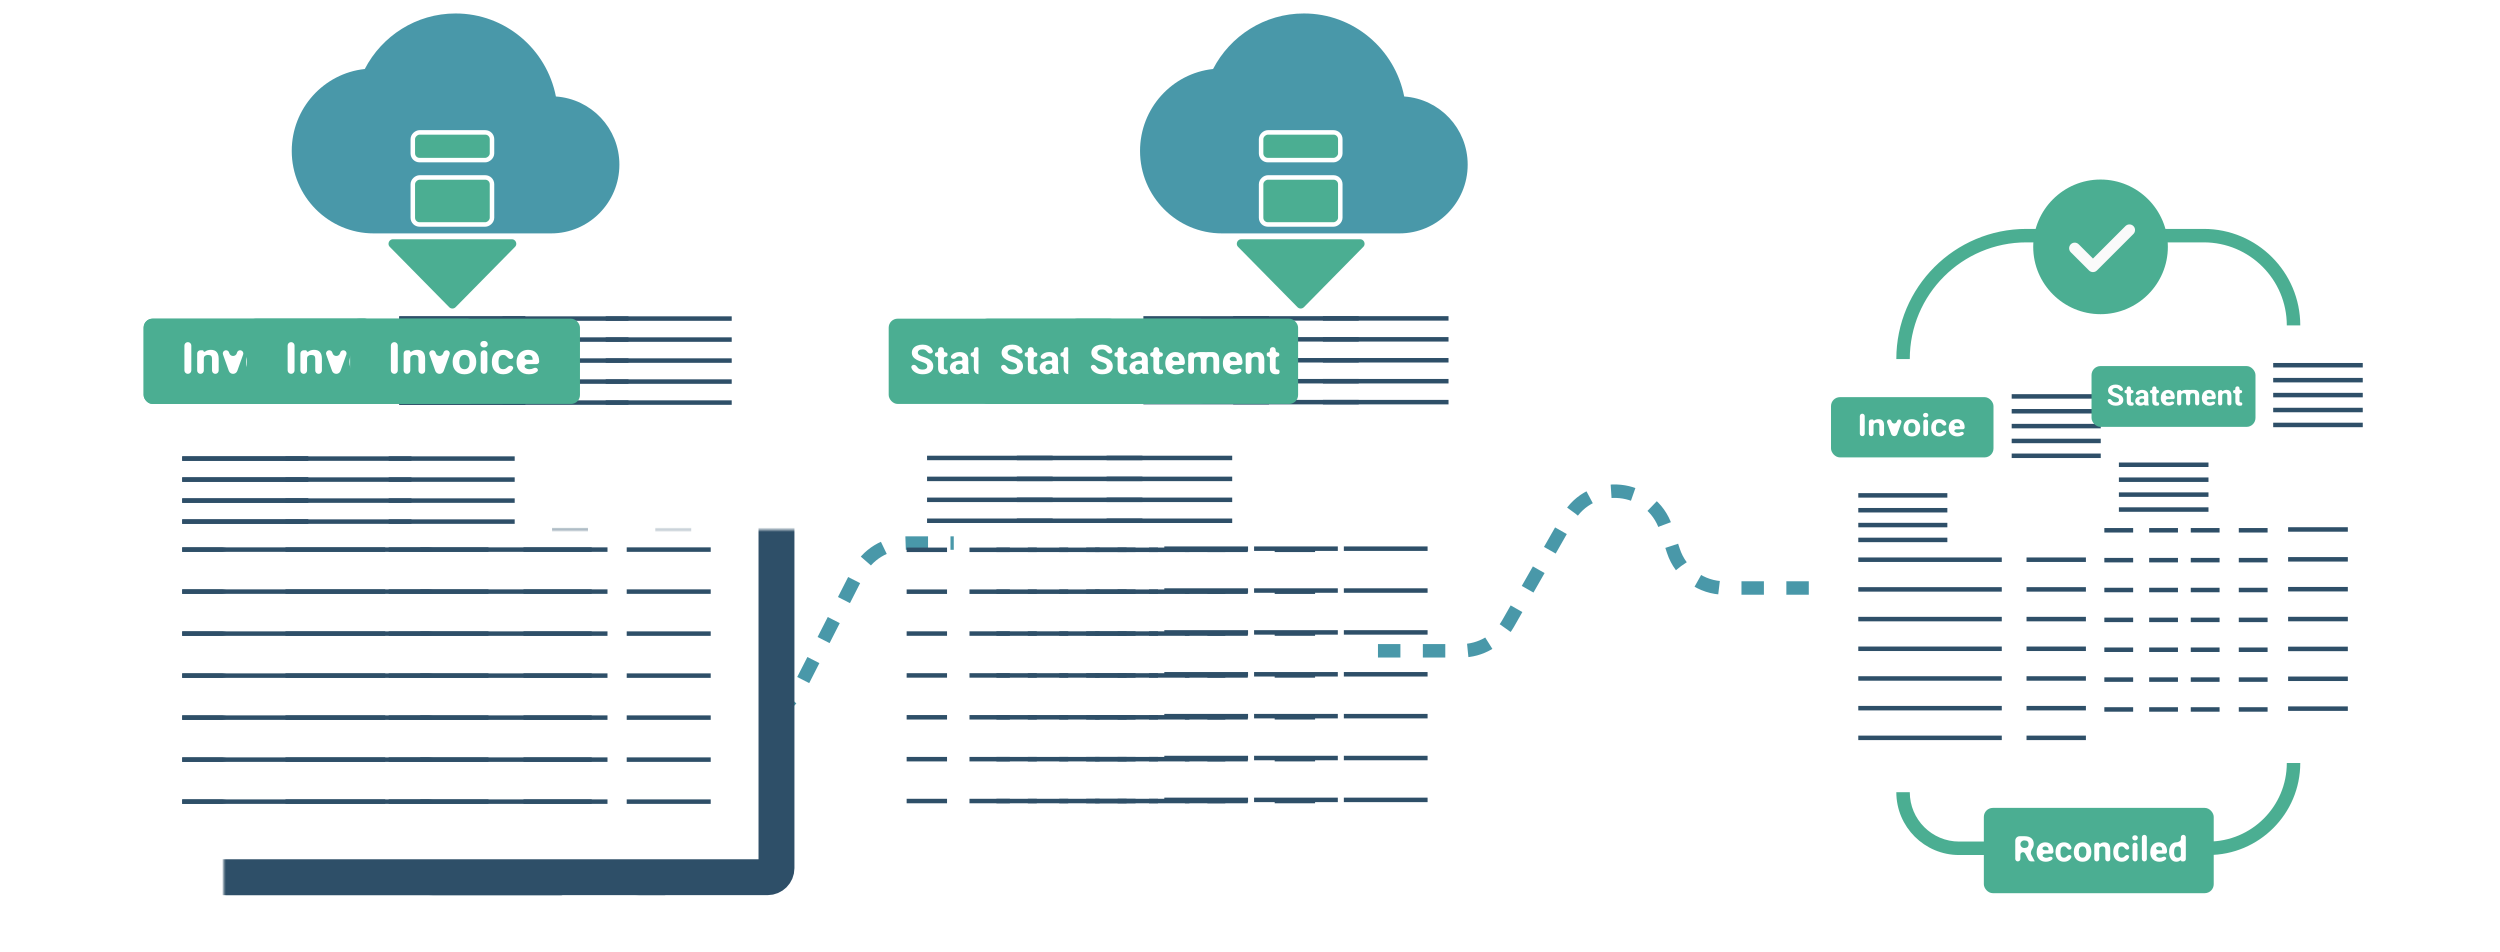 <svg width="557" height="212" viewBox="0 0 557 212" fill="none" xmlns="http://www.w3.org/2000/svg">
<rect width="557" height="212" fill="white"/>
<path d="M133 121L133.146 121C137.659 121 141.79 123.532 143.838 127.553L156.808 153.011C161.259 161.748 173.741 161.748 178.192 153.011L191.162 127.553C193.21 123.532 197.341 121 201.854 121L212.5 121" stroke="#4998A9" stroke-width="3" stroke-dasharray="5 5"/>
<path d="M403 131L384.236 131C379.052 131 374.453 127.67 372.835 122.745L371.175 117.692C367.928 107.807 354.499 106.456 349.348 115.496L335.99 138.941C333.856 142.687 329.876 145 325.564 145L306 145" stroke="#4998A9" stroke-width="3" stroke-dasharray="5 5"/>
<mask id="path-4-inside-1" fill="white">
<rect x="25" y="59" width="102" height="136.442" rx="2"/>
</mask>
<rect x="25" y="59" width="102" height="136.442" rx="2" fill="white" stroke="#2E4F68" stroke-width="8" mask="url(#path-4-inside-1)"/>
<line x1="40.598" y1="122.451" x2="85.832" y2="122.451" stroke="#2E4F68"/>
<line x1="40.598" y1="131.81" x2="85.832" y2="131.81" stroke="#2E4F68"/>
<line x1="40.598" y1="178.604" x2="85.832" y2="178.604" stroke="#2E4F68"/>
<line x1="40.598" y1="169.245" x2="85.832" y2="169.245" stroke="#2E4F68"/>
<line x1="40.598" y1="159.886" x2="85.832" y2="159.886" stroke="#2E4F68"/>
<line x1="40.598" y1="150.528" x2="85.832" y2="150.528" stroke="#2E4F68"/>
<line x1="40.598" y1="141.169" x2="85.832" y2="141.169" stroke="#2E4F68"/>
<line x1="88.951" y1="70.978" x2="117.027" y2="70.978" stroke="#2E4F68"/>
<line x1="88.951" y1="75.658" x2="117.027" y2="75.658" stroke="#2E4F68"/>
<line x1="88.951" y1="89.696" x2="117.027" y2="89.696" stroke="#2E4F68"/>
<line x1="88.951" y1="85.016" x2="117.027" y2="85.016" stroke="#2E4F68"/>
<line x1="88.951" y1="80.337" x2="117.027" y2="80.337" stroke="#2E4F68"/>
<line x1="40.598" y1="116.212" x2="68.674" y2="116.212" stroke="#2E4F68"/>
<line x1="40.598" y1="111.533" x2="68.674" y2="111.533" stroke="#2E4F68"/>
<line x1="40.598" y1="106.853" x2="68.674" y2="106.853" stroke="#2E4F68"/>
<line x1="40.598" y1="102.174" x2="68.674" y2="102.174" stroke="#2E4F68"/>
<line x1="93.631" y1="122.451" x2="112.349" y2="122.451" stroke="#2E4F68"/>
<line x1="93.631" y1="131.81" x2="112.348" y2="131.81" stroke="#2E4F68"/>
<line x1="93.631" y1="178.604" x2="112.348" y2="178.604" stroke="#2E4F68"/>
<line x1="93.631" y1="169.245" x2="112.348" y2="169.245" stroke="#2E4F68"/>
<line x1="93.631" y1="159.886" x2="112.348" y2="159.886" stroke="#2E4F68"/>
<line x1="93.631" y1="150.528" x2="112.348" y2="150.528" stroke="#2E4F68"/>
<line x1="93.631" y1="141.169" x2="112.348" y2="141.169" stroke="#2E4F68"/>
<rect x="32" y="71" width="51.217" height="19" rx="2" fill="#4BAE92"/>
<mask id="path-29-inside-2" fill="white">
<rect x="25" y="59" width="102" height="136.442" rx="2"/>
</mask>
<rect x="25" y="59" width="102" height="136.442" rx="2" fill="white" stroke="#2E4F68" stroke-width="8" mask="url(#path-29-inside-2)"/>
<line x1="40.598" y1="122.451" x2="85.832" y2="122.451" stroke="#2E4F68"/>
<line x1="40.598" y1="131.81" x2="85.832" y2="131.81" stroke="#2E4F68"/>
<line x1="40.598" y1="178.604" x2="85.832" y2="178.604" stroke="#2E4F68"/>
<line x1="40.598" y1="169.245" x2="85.832" y2="169.245" stroke="#2E4F68"/>
<line x1="40.598" y1="159.886" x2="85.832" y2="159.886" stroke="#2E4F68"/>
<line x1="40.598" y1="150.528" x2="85.832" y2="150.528" stroke="#2E4F68"/>
<line x1="40.598" y1="141.169" x2="85.832" y2="141.169" stroke="#2E4F68"/>
<line x1="88.951" y1="70.978" x2="117.027" y2="70.978" stroke="#2E4F68"/>
<line x1="88.951" y1="75.658" x2="117.027" y2="75.658" stroke="#2E4F68"/>
<line x1="88.951" y1="89.696" x2="117.027" y2="89.696" stroke="#2E4F68"/>
<line x1="88.951" y1="85.016" x2="117.027" y2="85.016" stroke="#2E4F68"/>
<line x1="88.951" y1="80.337" x2="117.027" y2="80.337" stroke="#2E4F68"/>
<line x1="40.598" y1="116.212" x2="68.674" y2="116.212" stroke="#2E4F68"/>
<line x1="40.598" y1="111.533" x2="68.674" y2="111.533" stroke="#2E4F68"/>
<line x1="40.598" y1="106.853" x2="68.674" y2="106.853" stroke="#2E4F68"/>
<line x1="40.598" y1="102.174" x2="68.674" y2="102.174" stroke="#2E4F68"/>
<line x1="93.631" y1="122.451" x2="112.349" y2="122.451" stroke="#2E4F68"/>
<line x1="93.631" y1="131.81" x2="112.348" y2="131.81" stroke="#2E4F68"/>
<line x1="93.631" y1="178.604" x2="112.348" y2="178.604" stroke="#2E4F68"/>
<line x1="93.631" y1="169.245" x2="112.348" y2="169.245" stroke="#2E4F68"/>
<line x1="93.631" y1="159.886" x2="112.348" y2="159.886" stroke="#2E4F68"/>
<line x1="93.631" y1="150.528" x2="112.348" y2="150.528" stroke="#2E4F68"/>
<line x1="93.631" y1="141.169" x2="112.348" y2="141.169" stroke="#2E4F68"/>
<rect x="32" y="71" width="51.217" height="19" rx="2" fill="#4BAE92"/>
<path d="M42.626 82.525C42.626 82.95 42.281 83.294 41.856 83.294C41.431 83.294 41.087 82.95 41.087 82.525V76.993C41.087 76.568 41.431 76.224 41.856 76.224C42.281 76.224 42.626 76.568 42.626 76.993V82.525Z" fill="white"/>
<path d="M45.157 78.04C45.251 78.04 45.33 78.113 45.337 78.207C45.349 78.368 45.56 78.441 45.689 78.342C46.038 78.076 46.464 77.943 46.966 77.943C47.554 77.943 47.992 78.106 48.279 78.433C48.567 78.76 48.714 79.249 48.721 79.9V82.553C48.721 82.962 48.389 83.294 47.979 83.294C47.57 83.294 47.238 82.962 47.238 82.553V79.934C47.238 79.636 47.17 79.421 47.033 79.288C46.896 79.152 46.669 79.084 46.35 79.084C46.038 79.084 45.784 79.178 45.589 79.367C45.455 79.496 45.412 79.688 45.412 79.874V82.553C45.412 82.962 45.08 83.294 44.67 83.294C44.261 83.294 43.929 82.962 43.929 82.553V78.764C43.929 78.364 44.253 78.04 44.653 78.04H45.157Z" fill="white"/>
<path d="M51.081 78.675C51.327 79.521 52.527 79.521 52.773 78.675L52.808 78.555C52.897 78.25 53.177 78.04 53.494 78.04C53.988 78.04 54.333 78.529 54.167 78.994L52.872 82.63C52.73 83.028 52.35 83.294 51.927 83.294C51.504 83.294 51.124 83.028 50.982 82.63L49.687 78.994C49.521 78.529 49.866 78.04 50.36 78.04C50.677 78.04 50.957 78.25 51.046 78.555L51.081 78.675Z" fill="white"/>
<path d="M54.851 80.618C54.851 80.097 54.957 79.633 55.169 79.225C55.381 78.817 55.686 78.501 56.082 78.278C56.483 78.054 56.946 77.943 57.473 77.943C58.222 77.943 58.832 78.16 59.304 78.593C59.78 79.027 60.045 79.617 60.099 80.361L60.11 80.72C60.11 81.527 59.872 82.174 59.397 82.663C58.921 83.148 58.283 83.391 57.483 83.391C56.683 83.391 56.043 83.148 55.564 82.663C55.089 82.177 54.851 81.517 54.851 80.682V80.618ZM56.334 80.72C56.334 81.219 56.433 81.601 56.631 81.867C56.83 82.129 57.114 82.26 57.483 82.26C57.842 82.26 58.123 82.13 58.324 81.871C58.526 81.609 58.627 81.192 58.627 80.618C58.627 80.13 58.526 79.751 58.324 79.482C58.123 79.213 57.839 79.079 57.473 79.079C57.11 79.079 56.83 79.213 56.631 79.482C56.433 79.748 56.334 80.16 56.334 80.72Z" fill="white"/>
<path d="M62.587 82.55C62.587 82.961 62.254 83.294 61.844 83.294C61.433 83.294 61.1 82.961 61.1 82.55V78.784C61.1 78.373 61.433 78.04 61.844 78.04C62.254 78.04 62.587 78.373 62.587 78.784V82.55ZM61.013 76.68C61.013 76.47 61.086 76.296 61.233 76.16C61.384 76.025 61.587 75.957 61.844 75.957C62.097 75.957 62.298 76.025 62.449 76.16C62.599 76.296 62.675 76.47 62.675 76.68C62.675 76.894 62.598 77.069 62.444 77.205C62.293 77.341 62.093 77.409 61.844 77.409C61.594 77.409 61.392 77.341 61.238 77.205C61.088 77.069 61.013 76.894 61.013 76.68Z" fill="white"/>
<path d="M66.122 82.26C66.396 82.26 66.618 82.189 66.789 82.046C67.067 81.815 67.343 81.478 67.704 81.478H67.738C68.128 81.478 68.457 81.809 68.301 82.166C68.257 82.267 68.202 82.364 68.138 82.459C67.937 82.754 67.659 82.983 67.307 83.148C66.958 83.31 66.572 83.391 66.148 83.391C65.354 83.391 64.728 83.153 64.27 82.677C63.812 82.198 63.583 81.538 63.583 80.696V80.604C63.583 79.794 63.81 79.149 64.265 78.666C64.72 78.184 65.344 77.943 66.138 77.943C66.832 77.943 67.388 78.13 67.805 78.506C68.055 78.727 68.231 78.992 68.335 79.301C68.46 79.67 68.128 79.997 67.739 79.997C67.359 79.997 67.079 79.652 66.823 79.371C66.812 79.359 66.801 79.348 66.789 79.336C66.618 79.165 66.392 79.079 66.112 79.079C65.766 79.079 65.505 79.199 65.327 79.438C65.153 79.675 65.065 80.06 65.065 80.594V80.74C65.065 81.281 65.153 81.669 65.327 81.905C65.501 82.142 65.766 82.26 66.122 82.26Z" fill="white"/>
<path d="M71.847 83.391C71.034 83.391 70.37 83.155 69.857 82.682C69.347 82.21 69.093 81.58 69.093 80.793V80.657C69.093 80.13 69.2 79.659 69.416 79.244C69.631 78.826 69.936 78.506 70.329 78.283C70.726 78.056 71.177 77.943 71.683 77.943C72.443 77.943 73.039 78.169 73.474 78.623C73.912 79.076 74.13 79.718 74.13 80.55C74.13 80.867 73.874 81.124 73.557 81.124H71.548C71.045 81.124 70.646 81.62 71.027 81.949C71.269 82.156 71.576 82.26 71.945 82.26C72.278 82.26 72.569 82.193 72.817 82.06C73.103 81.906 73.481 81.881 73.703 82.116C73.882 82.306 73.903 82.603 73.705 82.773C73.534 82.92 73.336 83.043 73.109 83.144C72.73 83.309 72.309 83.391 71.847 83.391ZM71.678 79.079C71.384 79.079 71.145 79.173 70.96 79.361C70.633 79.699 71.033 80.167 71.504 80.167H72.562C72.623 80.167 72.673 80.117 72.673 80.055C72.667 79.744 72.578 79.505 72.407 79.336C72.236 79.165 71.993 79.079 71.678 79.079Z" fill="white"/>
<mask id="path-55-inside-3" fill="white">
<rect x="48" y="59" width="102" height="136.442" rx="2"/>
</mask>
<rect x="48" y="59" width="102" height="136.442" rx="2" fill="white" stroke="#2E4F68" stroke-width="8" mask="url(#path-55-inside-3)"/>
<line x1="63.598" y1="122.451" x2="108.832" y2="122.451" stroke="#2E4F68"/>
<line x1="63.598" y1="131.81" x2="108.832" y2="131.81" stroke="#2E4F68"/>
<line x1="63.598" y1="178.604" x2="108.832" y2="178.604" stroke="#2E4F68"/>
<line x1="63.598" y1="169.245" x2="108.832" y2="169.245" stroke="#2E4F68"/>
<line x1="63.598" y1="159.886" x2="108.832" y2="159.886" stroke="#2E4F68"/>
<line x1="63.598" y1="150.528" x2="108.832" y2="150.528" stroke="#2E4F68"/>
<line x1="63.598" y1="141.169" x2="108.832" y2="141.169" stroke="#2E4F68"/>
<line x1="111.951" y1="70.978" x2="140.027" y2="70.978" stroke="#2E4F68"/>
<line x1="111.951" y1="75.658" x2="140.027" y2="75.658" stroke="#2E4F68"/>
<line x1="111.951" y1="89.696" x2="140.027" y2="89.696" stroke="#2E4F68"/>
<line x1="111.951" y1="85.016" x2="140.027" y2="85.016" stroke="#2E4F68"/>
<line x1="111.951" y1="80.337" x2="140.027" y2="80.337" stroke="#2E4F68"/>
<line x1="63.598" y1="116.212" x2="91.674" y2="116.212" stroke="#2E4F68"/>
<line x1="63.598" y1="111.533" x2="91.674" y2="111.533" stroke="#2E4F68"/>
<line x1="63.598" y1="106.853" x2="91.674" y2="106.853" stroke="#2E4F68"/>
<line x1="63.598" y1="102.174" x2="91.674" y2="102.174" stroke="#2E4F68"/>
<line x1="116.631" y1="122.451" x2="135.349" y2="122.451" stroke="#2E4F68"/>
<line x1="116.631" y1="131.81" x2="135.348" y2="131.81" stroke="#2E4F68"/>
<line x1="116.631" y1="178.604" x2="135.348" y2="178.604" stroke="#2E4F68"/>
<line x1="116.631" y1="169.245" x2="135.348" y2="169.245" stroke="#2E4F68"/>
<line x1="116.631" y1="159.886" x2="135.348" y2="159.886" stroke="#2E4F68"/>
<line x1="116.631" y1="150.528" x2="135.348" y2="150.528" stroke="#2E4F68"/>
<line x1="116.631" y1="141.169" x2="135.348" y2="141.169" stroke="#2E4F68"/>
<rect x="55" y="71" width="51.217" height="19" rx="2" fill="#4BAE92"/>
<path d="M65.626 82.525C65.626 82.95 65.281 83.294 64.856 83.294V83.294C64.431 83.294 64.087 82.95 64.087 82.525V76.993C64.087 76.568 64.431 76.224 64.856 76.224V76.224C65.281 76.224 65.626 76.568 65.626 76.993V82.525Z" fill="white"/>
<path d="M68.157 78.04C68.251 78.04 68.33 78.113 68.337 78.207V78.207C68.349 78.368 68.56 78.441 68.689 78.342C69.038 78.076 69.464 77.943 69.966 77.943C70.554 77.943 70.992 78.106 71.279 78.433C71.567 78.76 71.714 79.249 71.721 79.9V82.553C71.721 82.962 71.389 83.294 70.979 83.294V83.294C70.57 83.294 70.238 82.962 70.238 82.553V79.934C70.238 79.636 70.17 79.421 70.033 79.288C69.896 79.152 69.668 79.084 69.35 79.084C69.038 79.084 68.784 79.178 68.589 79.367C68.455 79.496 68.412 79.688 68.412 79.874V82.553C68.412 82.962 68.08 83.294 67.67 83.294V83.294C67.261 83.294 66.929 82.962 66.929 82.553V78.764C66.929 78.364 67.253 78.04 67.653 78.04H68.157Z" fill="white"/>
<path d="M74.081 78.675C74.327 79.521 75.527 79.521 75.773 78.675L75.808 78.555C75.897 78.25 76.177 78.04 76.494 78.04V78.04C76.988 78.04 77.333 78.529 77.167 78.994L75.872 82.63C75.73 83.028 75.35 83.294 74.927 83.294V83.294C74.504 83.294 74.124 83.028 73.982 82.63L72.687 78.994C72.521 78.529 72.866 78.04 73.36 78.04V78.04C73.677 78.04 73.957 78.25 74.046 78.555L74.081 78.675Z" fill="white"/>
<path d="M77.851 80.618C77.851 80.097 77.957 79.633 78.169 79.225C78.381 78.817 78.686 78.501 79.082 78.278C79.483 78.054 79.946 77.943 80.473 77.943C81.222 77.943 81.832 78.16 82.304 78.593C82.78 79.027 83.045 79.617 83.099 80.361L83.11 80.72C83.11 81.527 82.872 82.174 82.397 82.663C81.921 83.148 81.283 83.391 80.483 83.391C79.683 83.391 79.043 83.148 78.564 82.663C78.089 82.177 77.851 81.517 77.851 80.682V80.618ZM79.334 80.72C79.334 81.219 79.433 81.601 79.631 81.867C79.83 82.129 80.114 82.26 80.483 82.26C80.842 82.26 81.123 82.13 81.324 81.871C81.526 81.609 81.627 81.192 81.627 80.618C81.627 80.13 81.526 79.751 81.324 79.482C81.123 79.213 80.839 79.079 80.473 79.079C80.11 79.079 79.83 79.213 79.631 79.482C79.433 79.748 79.334 80.16 79.334 80.72Z" fill="white"/>
<path d="M85.588 82.55C85.588 82.961 85.254 83.294 84.844 83.294V83.294C84.433 83.294 84.1 82.961 84.1 82.55V78.784C84.1 78.373 84.433 78.04 84.844 78.04V78.04C85.254 78.04 85.588 78.373 85.588 78.784V82.55ZM84.013 76.68C84.013 76.47 84.086 76.296 84.233 76.16C84.384 76.025 84.587 75.957 84.844 75.957C85.097 75.957 85.299 76.025 85.449 76.16C85.6 76.296 85.675 76.47 85.675 76.68C85.675 76.894 85.598 77.069 85.444 77.205C85.293 77.341 85.093 77.409 84.844 77.409C84.594 77.409 84.392 77.341 84.238 77.205C84.088 77.069 84.013 76.894 84.013 76.68Z" fill="white"/>
<path d="M89.122 82.26C89.396 82.26 89.618 82.189 89.789 82.046V82.046C90.067 81.815 90.343 81.478 90.704 81.478H90.738C91.128 81.478 91.457 81.809 91.301 82.166C91.257 82.267 91.202 82.364 91.138 82.459C90.937 82.754 90.659 82.983 90.307 83.148C89.958 83.31 89.572 83.391 89.148 83.391C88.354 83.391 87.728 83.153 87.27 82.677C86.812 82.198 86.583 81.538 86.583 80.696V80.604C86.583 79.794 86.81 79.149 87.265 78.666C87.72 78.184 88.344 77.943 89.138 77.943C89.832 77.943 90.388 78.13 90.805 78.506C91.055 78.727 91.231 78.992 91.335 79.301C91.46 79.67 91.128 79.997 90.739 79.997V79.997C90.359 79.997 90.079 79.652 89.823 79.371C89.812 79.359 89.801 79.348 89.789 79.336C89.618 79.165 89.392 79.079 89.112 79.079C88.766 79.079 88.505 79.199 88.327 79.438C88.153 79.675 88.065 80.06 88.065 80.594V80.74C88.065 81.281 88.153 81.669 88.327 81.905C88.501 82.142 88.766 82.26 89.122 82.26Z" fill="white"/>
<path d="M94.847 83.391C94.034 83.391 93.37 83.155 92.857 82.682C92.347 82.21 92.093 81.58 92.093 80.793V80.657C92.093 80.13 92.2 79.659 92.416 79.244C92.631 78.826 92.936 78.506 93.329 78.283C93.726 78.056 94.177 77.943 94.683 77.943C95.443 77.943 96.039 78.169 96.474 78.623C96.912 79.076 97.13 79.718 97.13 80.55V80.55C97.13 80.867 96.874 81.124 96.557 81.124H94.548C94.045 81.124 93.646 81.62 94.027 81.949V81.949C94.269 82.156 94.576 82.26 94.945 82.26C95.278 82.26 95.569 82.193 95.817 82.06C96.103 81.906 96.481 81.881 96.703 82.116V82.116C96.882 82.306 96.903 82.603 96.705 82.773C96.534 82.92 96.336 83.043 96.109 83.144C95.73 83.309 95.309 83.391 94.847 83.391ZM94.678 79.079C94.384 79.079 94.145 79.173 93.96 79.361V79.361C93.633 79.699 94.033 80.167 94.504 80.167H95.562C95.623 80.167 95.673 80.117 95.673 80.055V80.055C95.667 79.744 95.578 79.505 95.407 79.336C95.236 79.165 94.993 79.079 94.678 79.079Z" fill="white"/>
<mask id="path-81-inside-4" fill="white">
<rect x="71" y="59" width="102" height="136.442" rx="2"/>
</mask>
<rect x="71" y="59" width="102" height="136.442" rx="2" fill="white" stroke="#2E4F68" stroke-width="8" mask="url(#path-81-inside-4)"/>
<line x1="86.598" y1="122.451" x2="131.832" y2="122.451" stroke="#2E4F68"/>
<line x1="86.598" y1="131.81" x2="131.832" y2="131.81" stroke="#2E4F68"/>
<line x1="86.598" y1="178.604" x2="131.832" y2="178.604" stroke="#2E4F68"/>
<line x1="86.598" y1="169.245" x2="131.832" y2="169.245" stroke="#2E4F68"/>
<line x1="86.598" y1="159.886" x2="131.832" y2="159.886" stroke="#2E4F68"/>
<line x1="86.598" y1="150.528" x2="131.832" y2="150.528" stroke="#2E4F68"/>
<line x1="86.598" y1="141.169" x2="131.832" y2="141.169" stroke="#2E4F68"/>
<line x1="134.951" y1="70.978" x2="163.027" y2="70.978" stroke="#2E4F68"/>
<line x1="134.951" y1="75.658" x2="163.027" y2="75.658" stroke="#2E4F68"/>
<line x1="134.951" y1="89.696" x2="163.027" y2="89.696" stroke="#2E4F68"/>
<line x1="134.951" y1="85.016" x2="163.027" y2="85.016" stroke="#2E4F68"/>
<line x1="134.951" y1="80.337" x2="163.027" y2="80.337" stroke="#2E4F68"/>
<line x1="86.598" y1="116.212" x2="114.674" y2="116.212" stroke="#2E4F68"/>
<line x1="86.598" y1="111.533" x2="114.674" y2="111.533" stroke="#2E4F68"/>
<line x1="86.598" y1="106.853" x2="114.674" y2="106.853" stroke="#2E4F68"/>
<line x1="86.598" y1="102.174" x2="114.674" y2="102.174" stroke="#2E4F68"/>
<line x1="139.631" y1="122.451" x2="158.349" y2="122.451" stroke="#2E4F68"/>
<line x1="139.631" y1="131.81" x2="158.348" y2="131.81" stroke="#2E4F68"/>
<line x1="139.631" y1="178.604" x2="158.348" y2="178.604" stroke="#2E4F68"/>
<line x1="139.631" y1="169.245" x2="158.348" y2="169.245" stroke="#2E4F68"/>
<line x1="139.631" y1="159.886" x2="158.348" y2="159.886" stroke="#2E4F68"/>
<line x1="139.631" y1="150.528" x2="158.348" y2="150.528" stroke="#2E4F68"/>
<line x1="139.631" y1="141.169" x2="158.348" y2="141.169" stroke="#2E4F68"/>
<rect x="78" y="71" width="51.217" height="19" rx="2" fill="#4BAE92"/>
<path d="M88.626 82.525C88.626 82.95 88.281 83.294 87.856 83.294V83.294C87.431 83.294 87.087 82.95 87.087 82.525V76.993C87.087 76.568 87.431 76.224 87.856 76.224V76.224C88.281 76.224 88.626 76.568 88.626 76.993V82.525Z" fill="white"/>
<path d="M91.157 78.04C91.251 78.04 91.33 78.113 91.337 78.207V78.207C91.349 78.368 91.56 78.441 91.689 78.342C92.038 78.076 92.464 77.943 92.966 77.943C93.554 77.943 93.992 78.106 94.279 78.433C94.567 78.76 94.714 79.249 94.721 79.9V82.553C94.721 82.962 94.389 83.294 93.979 83.294V83.294C93.57 83.294 93.238 82.962 93.238 82.553V79.934C93.238 79.636 93.17 79.421 93.033 79.288C92.896 79.152 92.668 79.084 92.35 79.084C92.038 79.084 91.784 79.178 91.589 79.367C91.455 79.496 91.412 79.688 91.412 79.874V82.553C91.412 82.962 91.08 83.294 90.67 83.294V83.294C90.261 83.294 89.929 82.962 89.929 82.553V78.764C89.929 78.364 90.253 78.04 90.653 78.04H91.157Z" fill="white"/>
<path d="M97.081 78.675C97.327 79.521 98.527 79.521 98.773 78.675L98.808 78.555C98.897 78.25 99.177 78.04 99.494 78.04V78.04C99.988 78.04 100.333 78.529 100.167 78.994L98.872 82.63C98.73 83.028 98.35 83.294 97.927 83.294V83.294C97.504 83.294 97.124 83.028 96.982 82.63L95.687 78.994C95.521 78.529 95.866 78.04 96.36 78.04V78.04C96.677 78.04 96.957 78.25 97.046 78.555L97.081 78.675Z" fill="white"/>
<path d="M100.851 80.618C100.851 80.097 100.957 79.633 101.169 79.225C101.381 78.817 101.686 78.501 102.082 78.278C102.483 78.054 102.946 77.943 103.473 77.943C104.222 77.943 104.832 78.16 105.304 78.593C105.78 79.027 106.045 79.617 106.099 80.361L106.11 80.72C106.11 81.527 105.872 82.174 105.397 82.663C104.921 83.148 104.283 83.391 103.483 83.391C102.683 83.391 102.043 83.148 101.564 82.663C101.089 82.177 100.851 81.517 100.851 80.682V80.618ZM102.334 80.72C102.334 81.219 102.433 81.601 102.631 81.867C102.83 82.129 103.114 82.26 103.483 82.26C103.842 82.26 104.123 82.13 104.324 81.871C104.526 81.609 104.627 81.192 104.627 80.618C104.627 80.13 104.526 79.751 104.324 79.482C104.123 79.213 103.839 79.079 103.473 79.079C103.11 79.079 102.83 79.213 102.631 79.482C102.433 79.748 102.334 80.16 102.334 80.72Z" fill="white"/>
<path d="M108.587 82.55C108.587 82.961 108.254 83.294 107.844 83.294V83.294C107.433 83.294 107.1 82.961 107.1 82.55V78.784C107.1 78.373 107.433 78.04 107.844 78.04V78.04C108.254 78.04 108.587 78.373 108.587 78.784V82.55ZM107.013 76.68C107.013 76.47 107.086 76.296 107.233 76.16C107.384 76.025 107.587 75.957 107.844 75.957C108.097 75.957 108.298 76.025 108.449 76.16C108.599 76.296 108.675 76.47 108.675 76.68C108.675 76.894 108.598 77.069 108.444 77.205C108.293 77.341 108.093 77.409 107.844 77.409C107.594 77.409 107.392 77.341 107.238 77.205C107.088 77.069 107.013 76.894 107.013 76.68Z" fill="white"/>
<path d="M112.122 82.26C112.396 82.26 112.618 82.189 112.789 82.046V82.046C113.067 81.815 113.343 81.478 113.704 81.478H113.738C114.128 81.478 114.457 81.809 114.301 82.166C114.256 82.267 114.202 82.364 114.138 82.459C113.937 82.754 113.66 82.983 113.307 83.148C112.958 83.31 112.572 83.391 112.148 83.391C111.354 83.391 110.728 83.153 110.27 82.677C109.812 82.198 109.583 81.538 109.583 80.696V80.604C109.583 79.794 109.81 79.149 110.265 78.666C110.72 78.184 111.344 77.943 112.138 77.943C112.832 77.943 113.388 78.13 113.805 78.506C114.055 78.727 114.231 78.992 114.335 79.301C114.46 79.67 114.128 79.997 113.738 79.997V79.997C113.359 79.997 113.079 79.652 112.823 79.371C112.812 79.359 112.801 79.348 112.789 79.336C112.618 79.165 112.392 79.079 112.112 79.079C111.766 79.079 111.505 79.199 111.327 79.438C111.153 79.675 111.065 80.06 111.065 80.594V80.74C111.065 81.281 111.153 81.669 111.327 81.905C111.501 82.142 111.766 82.26 112.122 82.26Z" fill="white"/>
<path d="M117.847 83.391C117.033 83.391 116.37 83.155 115.857 82.682C115.347 82.21 115.093 81.58 115.093 80.793V80.657C115.093 80.13 115.2 79.659 115.416 79.244C115.631 78.826 115.936 78.506 116.329 78.283C116.726 78.056 117.177 77.943 117.683 77.943C118.443 77.943 119.039 78.169 119.474 78.623C119.912 79.076 120.13 79.718 120.13 80.55V80.55C120.13 80.867 119.874 81.124 119.557 81.124H117.548C117.045 81.124 116.646 81.62 117.027 81.949V81.949C117.269 82.156 117.576 82.26 117.945 82.26C118.278 82.26 118.569 82.193 118.817 82.06C119.103 81.906 119.481 81.881 119.703 82.116V82.116C119.882 82.306 119.903 82.603 119.705 82.773C119.534 82.92 119.336 83.043 119.109 83.144C118.73 83.309 118.309 83.391 117.847 83.391ZM117.678 79.079C117.384 79.079 117.145 79.173 116.96 79.361V79.361C116.633 79.699 117.033 80.167 117.504 80.167H118.562C118.623 80.167 118.673 80.117 118.673 80.055V80.055C118.667 79.744 118.578 79.505 118.407 79.336C118.236 79.165 117.993 79.079 117.678 79.079Z" fill="white"/>
<mask id="path-107-inside-5" fill="white">
<rect x="191" y="59" width="101.67" height="136" rx="2"/>
</mask>
<rect x="191" y="59" width="101.67" height="136" rx="2" fill="white" stroke="#2E4F68" stroke-width="8" mask="url(#path-107-inside-5)"/>
<line x1="254.744" y1="70.938" x2="282.73" y2="70.938" stroke="#2E4F68"/>
<line x1="254.744" y1="75.602" x2="282.73" y2="75.602" stroke="#2E4F68"/>
<line x1="254.744" y1="89.595" x2="282.73" y2="89.595" stroke="#2E4F68"/>
<line x1="254.744" y1="84.931" x2="282.73" y2="84.931" stroke="#2E4F68"/>
<line x1="254.744" y1="80.266" x2="282.73" y2="80.266" stroke="#2E4F68"/>
<line x1="206.548" y1="116.025" x2="234.533" y2="116.025" stroke="#2E4F68"/>
<line x1="206.548" y1="111.361" x2="234.533" y2="111.361" stroke="#2E4F68"/>
<line x1="206.548" y1="106.697" x2="234.533" y2="106.697" stroke="#2E4F68"/>
<line x1="206.548" y1="102.033" x2="234.533" y2="102.033" stroke="#2E4F68"/>
<line x1="259.409" y1="122.244" x2="278.066" y2="122.244" stroke="#2E4F68"/>
<line x1="259.409" y1="131.573" x2="278.066" y2="131.573" stroke="#2E4F68"/>
<line x1="259.409" y1="178.215" x2="278.066" y2="178.215" stroke="#2E4F68"/>
<line x1="259.409" y1="168.887" x2="278.066" y2="168.887" stroke="#2E4F68"/>
<line x1="259.409" y1="159.558" x2="278.066" y2="159.558" stroke="#2E4F68"/>
<line x1="259.409" y1="150.23" x2="278.066" y2="150.23" stroke="#2E4F68"/>
<line x1="259.409" y1="140.901" x2="278.066" y2="140.901" stroke="#2E4F68"/>
<line x1="202" y1="122.5" x2="211" y2="122.5" stroke="#2E4F68"/>
<line x1="202" y1="131.828" x2="211" y2="131.828" stroke="#2E4F68"/>
<line x1="202" y1="178.471" x2="211" y2="178.471" stroke="#2E4F68"/>
<line x1="202" y1="169.142" x2="211" y2="169.142" stroke="#2E4F68"/>
<line x1="202" y1="159.814" x2="211" y2="159.814" stroke="#2E4F68"/>
<line x1="202" y1="150.485" x2="211" y2="150.485" stroke="#2E4F68"/>
<line x1="202" y1="141.157" x2="211" y2="141.157" stroke="#2E4F68"/>
<line x1="216" y1="122.5" x2="225" y2="122.5" stroke="#2E4F68"/>
<line x1="216" y1="131.828" x2="225" y2="131.828" stroke="#2E4F68"/>
<line x1="216" y1="178.471" x2="225" y2="178.471" stroke="#2E4F68"/>
<line x1="216" y1="169.142" x2="225" y2="169.142" stroke="#2E4F68"/>
<line x1="216" y1="159.814" x2="225" y2="159.814" stroke="#2E4F68"/>
<line x1="216" y1="150.485" x2="225" y2="150.485" stroke="#2E4F68"/>
<line x1="216" y1="141.157" x2="225" y2="141.157" stroke="#2E4F68"/>
<line x1="229" y1="122.5" x2="238" y2="122.5" stroke="#2E4F68"/>
<line x1="229" y1="131.828" x2="238" y2="131.828" stroke="#2E4F68"/>
<line x1="229" y1="178.471" x2="238" y2="178.471" stroke="#2E4F68"/>
<line x1="229" y1="169.142" x2="238" y2="169.142" stroke="#2E4F68"/>
<line x1="229" y1="159.814" x2="238" y2="159.814" stroke="#2E4F68"/>
<line x1="229" y1="150.485" x2="238" y2="150.485" stroke="#2E4F68"/>
<line x1="229" y1="141.157" x2="238" y2="141.157" stroke="#2E4F68"/>
<line x1="244" y1="122.5" x2="253" y2="122.5" stroke="#2E4F68"/>
<line x1="244" y1="131.828" x2="253" y2="131.828" stroke="#2E4F68"/>
<line x1="244" y1="178.471" x2="253" y2="178.471" stroke="#2E4F68"/>
<line x1="244" y1="169.142" x2="253" y2="169.142" stroke="#2E4F68"/>
<line x1="244" y1="159.814" x2="253" y2="159.814" stroke="#2E4F68"/>
<line x1="244" y1="150.485" x2="253" y2="150.485" stroke="#2E4F68"/>
<line x1="244" y1="141.157" x2="253" y2="141.157" stroke="#2E4F68"/>
<rect x="198" y="71" width="51.217" height="19" rx="2" fill="#4BAE92"/>
<path d="M206.589 81.615C206.589 81.365 206.5 81.174 206.322 81.041C206.144 80.906 205.823 80.764 205.36 80.617C204.897 80.467 204.531 80.32 204.261 80.175C203.525 79.781 203.157 79.249 203.157 78.581C203.157 78.233 203.255 77.924 203.451 77.653C203.65 77.379 203.933 77.165 204.301 77.012C204.672 76.859 205.087 76.783 205.547 76.783C206.01 76.783 206.423 76.867 206.785 77.034C207.147 77.199 207.427 77.433 207.626 77.737C207.706 77.857 207.77 77.983 207.818 78.115C207.944 78.462 207.63 78.77 207.261 78.77C206.893 78.77 206.63 78.427 206.382 78.153C206.361 78.13 206.338 78.107 206.313 78.086C206.126 77.921 205.863 77.838 205.525 77.838C205.199 77.838 204.945 77.908 204.764 78.046C204.583 78.181 204.492 78.361 204.492 78.585C204.492 78.794 204.598 78.969 204.808 79.111C205.022 79.252 205.335 79.385 205.748 79.508C206.507 79.735 207.061 80.016 207.408 80.352C207.755 80.688 207.929 81.106 207.929 81.607C207.929 82.163 207.717 82.6 207.292 82.919C206.868 83.234 206.297 83.391 205.579 83.391C205.08 83.391 204.626 83.302 204.216 83.122C203.807 82.939 203.494 82.69 203.277 82.375C203.185 82.239 203.112 82.094 203.06 81.939C202.941 81.588 203.257 81.28 203.627 81.28C203.997 81.28 204.257 81.613 204.468 81.917C204.667 82.202 205.037 82.344 205.579 82.344C205.896 82.344 206.144 82.281 206.322 82.154C206.5 82.025 206.589 81.845 206.589 81.615Z" fill="white"/>
<path d="M209.705 77.348C210.03 77.348 210.293 77.611 210.293 77.936V78.111C210.293 78.339 210.477 78.523 210.705 78.523C210.932 78.523 211.116 78.707 211.116 78.935V79.048C211.116 79.275 210.932 79.46 210.705 79.46C210.477 79.46 210.293 79.644 210.293 79.871V81.845C210.293 82.022 210.327 82.148 210.395 82.225C210.464 82.302 210.594 82.34 210.787 82.34C210.985 82.34 211.165 82.492 211.165 82.689V82.908C211.165 83.127 211.023 83.325 210.807 83.359C210.669 83.38 210.529 83.391 210.386 83.391C209.484 83.391 209.024 82.939 209.006 82.035V79.811C209.006 79.617 208.849 79.46 208.655 79.46C208.46 79.46 208.303 79.302 208.303 79.108V78.875C208.303 78.681 208.46 78.523 208.655 78.523C208.849 78.523 209.006 78.366 209.006 78.171V77.936C209.006 77.611 209.269 77.348 209.594 77.348H209.705Z" fill="white"/>
<path d="M214.725 83.303C214.663 83.303 214.61 83.279 214.587 83.221C214.534 83.092 214.35 83.025 214.236 83.106C213.969 83.296 213.65 83.391 213.28 83.391C212.808 83.391 212.416 83.256 212.105 82.985C211.796 82.714 211.642 82.372 211.642 81.96C211.642 81.453 211.83 81.065 212.207 80.794C212.587 80.523 213.135 80.386 213.85 80.383H214.168C214.319 80.383 214.442 80.26 214.442 80.109C214.442 79.888 214.384 79.711 214.268 79.579C214.155 79.446 213.976 79.38 213.73 79.38C213.513 79.38 213.342 79.432 213.218 79.535C213.016 79.705 212.821 79.959 212.557 79.959H212.392C212.037 79.959 211.736 79.654 211.909 79.343C211.938 79.291 211.97 79.24 212.007 79.19C212.179 78.955 212.422 78.77 212.737 78.638C213.051 78.502 213.405 78.435 213.796 78.435C214.39 78.435 214.86 78.584 215.207 78.881C215.558 79.175 215.733 79.591 215.733 80.127V82.198C215.736 82.644 215.797 82.982 215.917 83.215C215.922 83.223 215.924 83.233 215.924 83.243C215.924 83.276 215.897 83.303 215.864 83.303H214.725ZM213.56 82.415C213.75 82.415 213.925 82.374 214.086 82.291C214.19 82.236 214.277 82.168 214.347 82.088C214.419 82.005 214.442 81.894 214.442 81.784V81.61C214.442 81.345 214.227 81.129 213.961 81.129C213.317 81.129 212.974 81.35 212.933 81.792L212.928 81.867C212.928 82.026 212.985 82.157 213.097 82.26C213.21 82.364 213.365 82.415 213.56 82.415Z" fill="white"/>
<path d="M217.674 77.348C217.998 77.348 218.261 77.611 218.261 77.936V78.111C218.261 78.339 218.446 78.523 218.673 78.523C218.901 78.523 219.085 78.707 219.085 78.935V79.048C219.085 79.275 218.901 79.46 218.673 79.46C218.446 79.46 218.261 79.644 218.261 79.871V81.845C218.261 82.022 218.295 82.148 218.364 82.225C218.432 82.302 218.563 82.34 218.755 82.34C218.953 82.34 219.134 82.492 219.134 82.689V82.908C219.134 83.127 218.991 83.325 218.775 83.359C218.637 83.38 218.497 83.391 218.355 83.391C217.453 83.391 216.993 82.939 216.975 82.035V79.811C216.975 79.617 216.817 79.46 216.623 79.46C216.429 79.46 216.271 79.302 216.271 79.108V78.875C216.271 78.681 216.429 78.523 216.623 78.523C216.817 78.523 216.975 78.366 216.975 78.171V77.936C216.975 77.611 217.238 77.348 217.562 77.348H217.674Z" fill="white"/>
<path d="M222.019 83.391C221.312 83.391 220.736 83.176 220.291 82.746C219.849 82.316 219.628 81.743 219.628 81.028V80.904C219.628 80.424 219.721 79.996 219.908 79.619C220.095 79.239 220.36 78.947 220.701 78.744C221.045 78.538 221.437 78.435 221.876 78.435C222.535 78.435 223.053 78.641 223.43 79.053C223.81 79.466 224 80.05 224 80.807C224 81.095 223.766 81.328 223.478 81.328H221.79C221.336 81.328 220.97 81.774 221.306 82.079C221.517 82.268 221.783 82.362 222.103 82.362C222.383 82.362 222.628 82.305 222.839 82.192C223.098 82.052 223.446 82.028 223.643 82.247C223.791 82.412 223.81 82.664 223.646 82.815C223.495 82.954 223.317 83.071 223.114 83.166C222.784 83.316 222.419 83.391 222.019 83.391ZM221.872 79.469C221.616 79.469 221.409 79.554 221.248 79.725C220.96 80.038 221.326 80.458 221.751 80.458H222.634C222.69 80.458 222.735 80.412 222.735 80.356C222.729 80.074 222.652 79.856 222.504 79.703C222.355 79.546 222.145 79.469 221.872 79.469Z" fill="white"/>
<path d="M225.795 78.523C225.877 78.523 225.945 78.586 225.951 78.668C225.962 78.809 226.148 78.872 226.259 78.785C226.56 78.552 226.929 78.435 227.365 78.435C228.062 78.435 229.266 78.477 229.961 78.438C230.003 78.436 230.046 78.435 230.089 78.435C230.612 78.435 231 78.586 231.256 78.89C231.511 79.19 231.639 79.644 231.639 80.25V82.657C231.639 83.014 231.35 83.303 230.993 83.303C230.637 83.303 230.348 83.014 230.348 82.657V80.255C230.348 79.984 230.294 79.787 230.187 79.663C230.08 79.536 229.892 79.473 229.622 79.473C229.304 79.473 229.066 79.597 228.909 79.846C228.84 79.956 228.821 80.087 228.821 80.217L228.824 82.659C228.825 83.015 228.537 83.303 228.181 83.303C227.826 83.303 227.539 83.015 227.539 82.66V80.259C227.539 79.982 227.484 79.782 227.374 79.658C227.264 79.535 227.077 79.473 226.813 79.473C226.543 79.473 226.329 79.555 226.169 79.719C226.053 79.838 226.021 80.011 226.021 80.178V82.66C226.021 83.015 225.733 83.303 225.377 83.303C225.022 83.303 224.734 83.015 224.734 82.66V79.149C224.734 78.803 225.014 78.523 225.36 78.523H225.795Z" fill="white"/>
<path d="M234.848 83.391C234.142 83.391 233.566 83.176 233.121 82.746C232.679 82.316 232.458 81.743 232.458 81.028V80.904C232.458 80.424 232.551 79.996 232.738 79.619C232.925 79.239 233.189 78.947 233.53 78.744C233.875 78.538 234.266 78.435 234.706 78.435C235.365 78.435 235.882 78.641 236.259 79.053C236.639 79.466 236.829 80.05 236.829 80.807C236.829 81.095 236.596 81.328 236.308 81.328H234.619C234.165 81.328 233.8 81.774 234.136 82.079C234.347 82.268 234.612 82.362 234.933 82.362C235.212 82.362 235.458 82.305 235.668 82.192C235.928 82.052 236.275 82.028 236.472 82.247C236.621 82.412 236.639 82.664 236.476 82.815C236.324 82.954 236.147 83.071 235.943 83.166C235.614 83.316 235.249 83.391 234.848 83.391ZM234.701 79.469C234.446 79.469 234.238 79.554 234.078 79.725C233.79 80.038 234.155 80.458 234.581 80.458H235.463C235.519 80.458 235.565 80.412 235.565 80.356C235.559 80.074 235.482 79.856 235.333 79.703C235.185 79.546 234.974 79.469 234.701 79.469Z" fill="white"/>
<path d="M238.599 78.523C238.683 78.523 238.753 78.588 238.759 78.671C238.769 78.816 238.961 78.88 239.074 78.79C239.375 78.553 239.741 78.435 240.172 78.435C240.683 78.435 241.063 78.584 241.312 78.881C241.561 79.178 241.689 79.623 241.695 80.215V82.66C241.695 83.015 241.407 83.303 241.052 83.303C240.696 83.303 240.408 83.015 240.408 82.66V80.246C240.408 79.975 240.349 79.779 240.23 79.658C240.112 79.535 239.914 79.473 239.638 79.473C239.374 79.473 239.158 79.554 238.991 79.717C238.862 79.842 238.824 80.027 238.824 80.206V82.66C238.824 83.015 238.536 83.303 238.18 83.303C237.825 83.303 237.537 83.015 237.537 82.66V79.15C237.537 78.804 237.818 78.523 238.164 78.523H238.599Z" fill="white"/>
<path d="M243.627 77.348C243.951 77.348 244.214 77.611 244.214 77.936V78.111C244.214 78.339 244.399 78.523 244.626 78.523C244.854 78.523 245.038 78.707 245.038 78.935V79.048C245.038 79.275 244.854 79.46 244.626 79.46C244.399 79.46 244.214 79.644 244.214 79.871V81.845C244.214 82.022 244.249 82.148 244.317 82.225C244.385 82.302 244.516 82.34 244.709 82.34C244.906 82.34 245.087 82.492 245.087 82.689V82.908C245.087 83.127 244.944 83.325 244.728 83.359C244.59 83.38 244.45 83.391 244.308 83.391C243.406 83.391 242.946 82.939 242.928 82.035V79.811C242.928 79.617 242.77 79.46 242.576 79.46C242.382 79.46 242.225 79.302 242.225 79.108V78.875C242.225 78.681 242.382 78.523 242.576 78.523C242.77 78.523 242.928 78.366 242.928 78.171V77.936C242.928 77.611 243.191 77.348 243.515 77.348H243.627Z" fill="white"/>
<mask id="path-154-inside-6" fill="white">
<rect x="211" y="59" width="101.67" height="136" rx="2"/>
</mask>
<rect x="211" y="59" width="101.67" height="136" rx="2" fill="white" stroke="#2E4F68" stroke-width="8" mask="url(#path-154-inside-6)"/>
<line x1="274.744" y1="70.938" x2="302.73" y2="70.938" stroke="#2E4F68"/>
<line x1="274.744" y1="75.602" x2="302.73" y2="75.602" stroke="#2E4F68"/>
<line x1="274.744" y1="89.595" x2="302.73" y2="89.595" stroke="#2E4F68"/>
<line x1="274.744" y1="84.931" x2="302.73" y2="84.931" stroke="#2E4F68"/>
<line x1="274.744" y1="80.266" x2="302.73" y2="80.266" stroke="#2E4F68"/>
<line x1="226.548" y1="116.025" x2="254.533" y2="116.025" stroke="#2E4F68"/>
<line x1="226.548" y1="111.361" x2="254.533" y2="111.361" stroke="#2E4F68"/>
<line x1="226.548" y1="106.697" x2="254.533" y2="106.697" stroke="#2E4F68"/>
<line x1="226.548" y1="102.033" x2="254.533" y2="102.033" stroke="#2E4F68"/>
<line x1="279.409" y1="122.244" x2="298.066" y2="122.244" stroke="#2E4F68"/>
<line x1="279.409" y1="131.573" x2="298.066" y2="131.573" stroke="#2E4F68"/>
<line x1="279.409" y1="178.215" x2="298.066" y2="178.215" stroke="#2E4F68"/>
<line x1="279.409" y1="168.887" x2="298.066" y2="168.887" stroke="#2E4F68"/>
<line x1="279.409" y1="159.558" x2="298.066" y2="159.558" stroke="#2E4F68"/>
<line x1="279.409" y1="150.23" x2="298.066" y2="150.23" stroke="#2E4F68"/>
<line x1="279.409" y1="140.901" x2="298.066" y2="140.901" stroke="#2E4F68"/>
<line x1="222" y1="122.5" x2="231" y2="122.5" stroke="#2E4F68"/>
<line x1="222" y1="131.828" x2="231" y2="131.828" stroke="#2E4F68"/>
<line x1="222" y1="178.471" x2="231" y2="178.471" stroke="#2E4F68"/>
<line x1="222" y1="169.142" x2="231" y2="169.142" stroke="#2E4F68"/>
<line x1="222" y1="159.814" x2="231" y2="159.814" stroke="#2E4F68"/>
<line x1="222" y1="150.485" x2="231" y2="150.485" stroke="#2E4F68"/>
<line x1="222" y1="141.157" x2="231" y2="141.157" stroke="#2E4F68"/>
<line x1="236" y1="122.5" x2="245" y2="122.5" stroke="#2E4F68"/>
<line x1="236" y1="131.828" x2="245" y2="131.828" stroke="#2E4F68"/>
<line x1="236" y1="178.471" x2="245" y2="178.471" stroke="#2E4F68"/>
<line x1="236" y1="169.142" x2="245" y2="169.142" stroke="#2E4F68"/>
<line x1="236" y1="159.814" x2="245" y2="159.814" stroke="#2E4F68"/>
<line x1="236" y1="150.485" x2="245" y2="150.485" stroke="#2E4F68"/>
<line x1="236" y1="141.157" x2="245" y2="141.157" stroke="#2E4F68"/>
<line x1="249" y1="122.5" x2="258" y2="122.5" stroke="#2E4F68"/>
<line x1="249" y1="131.828" x2="258" y2="131.828" stroke="#2E4F68"/>
<line x1="249" y1="178.471" x2="258" y2="178.471" stroke="#2E4F68"/>
<line x1="249" y1="169.142" x2="258" y2="169.142" stroke="#2E4F68"/>
<line x1="249" y1="159.814" x2="258" y2="159.814" stroke="#2E4F68"/>
<line x1="249" y1="150.485" x2="258" y2="150.485" stroke="#2E4F68"/>
<line x1="249" y1="141.157" x2="258" y2="141.157" stroke="#2E4F68"/>
<line x1="264" y1="122.5" x2="273" y2="122.5" stroke="#2E4F68"/>
<line x1="264" y1="131.828" x2="273" y2="131.828" stroke="#2E4F68"/>
<line x1="264" y1="178.471" x2="273" y2="178.471" stroke="#2E4F68"/>
<line x1="264" y1="169.142" x2="273" y2="169.142" stroke="#2E4F68"/>
<line x1="264" y1="159.814" x2="273" y2="159.814" stroke="#2E4F68"/>
<line x1="264" y1="150.485" x2="273" y2="150.485" stroke="#2E4F68"/>
<line x1="264" y1="141.157" x2="273" y2="141.157" stroke="#2E4F68"/>
<rect x="218" y="71" width="51.217" height="19" rx="2" fill="#4BAE92"/>
<path d="M226.589 81.615C226.589 81.365 226.5 81.174 226.322 81.041C226.144 80.906 225.823 80.764 225.36 80.617C224.897 80.467 224.531 80.32 224.261 80.175C223.525 79.781 223.157 79.249 223.157 78.581C223.157 78.233 223.255 77.924 223.451 77.653C223.65 77.379 223.933 77.165 224.301 77.012C224.672 76.859 225.087 76.783 225.547 76.783C226.01 76.783 226.423 76.867 226.785 77.034C227.147 77.199 227.427 77.433 227.626 77.737C227.706 77.857 227.77 77.983 227.818 78.115C227.944 78.462 227.63 78.77 227.261 78.77V78.77C226.893 78.77 226.63 78.427 226.382 78.153C226.361 78.13 226.338 78.107 226.313 78.086C226.126 77.921 225.863 77.838 225.525 77.838C225.199 77.838 224.945 77.908 224.764 78.046C224.583 78.181 224.492 78.361 224.492 78.585C224.492 78.794 224.598 78.969 224.808 79.111C225.022 79.252 225.335 79.385 225.748 79.508C226.507 79.735 227.061 80.016 227.408 80.352C227.755 80.688 227.929 81.106 227.929 81.607C227.929 82.163 227.717 82.6 227.292 82.919C226.868 83.234 226.297 83.391 225.579 83.391C225.08 83.391 224.626 83.302 224.216 83.122C223.807 82.939 223.494 82.69 223.277 82.375C223.185 82.239 223.112 82.094 223.06 81.939C222.941 81.588 223.257 81.28 223.627 81.28V81.28C223.997 81.28 224.257 81.613 224.468 81.917C224.667 82.202 225.037 82.344 225.579 82.344C225.896 82.344 226.144 82.281 226.322 82.154C226.5 82.025 226.589 81.845 226.589 81.615Z" fill="white"/>
<path d="M229.705 77.348C230.03 77.348 230.293 77.611 230.293 77.936V78.111C230.293 78.339 230.477 78.523 230.705 78.523V78.523C230.932 78.523 231.116 78.707 231.116 78.935V79.048C231.116 79.275 230.932 79.46 230.705 79.46V79.46C230.477 79.46 230.293 79.644 230.293 79.871V81.845C230.293 82.022 230.327 82.148 230.395 82.225C230.464 82.302 230.594 82.34 230.787 82.34V82.34C230.985 82.34 231.165 82.492 231.165 82.689V82.908C231.165 83.127 231.023 83.325 230.807 83.359C230.669 83.38 230.529 83.391 230.386 83.391C229.484 83.391 229.024 82.939 229.006 82.035V79.811C229.006 79.617 228.849 79.46 228.655 79.46V79.46C228.46 79.46 228.303 79.302 228.303 79.108V78.875C228.303 78.681 228.46 78.523 228.655 78.523V78.523C228.849 78.523 229.006 78.366 229.006 78.171V77.936C229.006 77.611 229.269 77.348 229.594 77.348H229.705Z" fill="white"/>
<path d="M234.725 83.303C234.663 83.303 234.61 83.279 234.587 83.221V83.221C234.534 83.092 234.35 83.025 234.236 83.106C233.969 83.296 233.65 83.391 233.28 83.391C232.808 83.391 232.416 83.256 232.105 82.985C231.796 82.714 231.642 82.372 231.642 81.96C231.642 81.453 231.83 81.065 232.207 80.794C232.587 80.523 233.135 80.386 233.85 80.383H234.168C234.319 80.383 234.442 80.26 234.442 80.109V80.109C234.442 79.888 234.384 79.711 234.268 79.579C234.155 79.446 233.976 79.38 233.73 79.38C233.513 79.38 233.342 79.432 233.218 79.535V79.535C233.016 79.705 232.821 79.959 232.557 79.959H232.392C232.037 79.959 231.736 79.654 231.909 79.343C231.938 79.291 231.97 79.24 232.007 79.19C232.179 78.955 232.422 78.77 232.737 78.638C233.051 78.502 233.405 78.435 233.796 78.435C234.39 78.435 234.86 78.584 235.207 78.881C235.558 79.175 235.733 79.591 235.733 80.127V82.198C235.736 82.644 235.797 82.982 235.917 83.215C235.922 83.223 235.924 83.233 235.924 83.243V83.243C235.924 83.276 235.897 83.303 235.864 83.303H234.725ZM233.56 82.415C233.75 82.415 233.925 82.374 234.086 82.291C234.19 82.236 234.277 82.168 234.347 82.088C234.419 82.005 234.442 81.894 234.442 81.784V81.61C234.442 81.345 234.227 81.129 233.961 81.129V81.129C233.317 81.129 232.974 81.35 232.933 81.792L232.928 81.867C232.928 82.026 232.985 82.157 233.097 82.26C233.21 82.364 233.365 82.415 233.56 82.415Z" fill="white"/>
<path d="M237.674 77.348C237.998 77.348 238.261 77.611 238.261 77.936V78.111C238.261 78.339 238.446 78.523 238.673 78.523V78.523C238.901 78.523 239.085 78.707 239.085 78.935V79.048C239.085 79.275 238.901 79.46 238.673 79.46V79.46C238.446 79.46 238.261 79.644 238.261 79.871V81.845C238.261 82.022 238.295 82.148 238.364 82.225C238.432 82.302 238.563 82.34 238.755 82.34V82.34C238.953 82.34 239.134 82.492 239.134 82.689V82.908C239.134 83.127 238.991 83.325 238.775 83.359C238.637 83.38 238.497 83.391 238.355 83.391C237.453 83.391 236.993 82.939 236.975 82.035V79.811C236.975 79.617 236.817 79.46 236.623 79.46V79.46C236.429 79.46 236.271 79.302 236.271 79.108V78.875C236.271 78.681 236.429 78.523 236.623 78.523V78.523C236.817 78.523 236.975 78.366 236.975 78.171V77.936C236.975 77.611 237.238 77.348 237.562 77.348H237.674Z" fill="white"/>
<path d="M242.019 83.391C241.312 83.391 240.736 83.176 240.291 82.746C239.849 82.316 239.628 81.743 239.628 81.028V80.904C239.628 80.424 239.721 79.996 239.908 79.619C240.095 79.239 240.36 78.947 240.701 78.744C241.045 78.538 241.437 78.435 241.876 78.435C242.535 78.435 243.053 78.641 243.43 79.053C243.81 79.466 244 80.05 244 80.807V80.807C244 81.095 243.766 81.328 243.478 81.328H241.79C241.336 81.328 240.97 81.774 241.306 82.079V82.079C241.517 82.268 241.783 82.362 242.103 82.362C242.383 82.362 242.628 82.305 242.839 82.192C243.098 82.052 243.446 82.028 243.643 82.247V82.247C243.791 82.412 243.81 82.664 243.646 82.815C243.495 82.954 243.317 83.071 243.114 83.166C242.784 83.316 242.419 83.391 242.019 83.391ZM241.872 79.469C241.616 79.469 241.409 79.554 241.248 79.725V79.725C240.96 80.038 241.326 80.458 241.751 80.458H242.634C242.69 80.458 242.735 80.412 242.735 80.356V80.356C242.729 80.074 242.652 79.856 242.504 79.703C242.355 79.546 242.145 79.469 241.872 79.469Z" fill="white"/>
<path d="M245.795 78.523C245.877 78.523 245.945 78.586 245.951 78.668V78.668C245.962 78.809 246.148 78.872 246.259 78.785C246.56 78.552 246.929 78.435 247.365 78.435V78.435C248.062 78.435 249.266 78.477 249.961 78.438C250.003 78.436 250.046 78.435 250.089 78.435C250.612 78.435 251 78.586 251.256 78.89C251.511 79.19 251.639 79.644 251.639 80.25V82.657C251.639 83.014 251.35 83.303 250.993 83.303V83.303C250.637 83.303 250.348 83.014 250.348 82.657V80.255C250.348 79.984 250.294 79.787 250.187 79.663C250.08 79.536 249.892 79.473 249.622 79.473C249.304 79.473 249.066 79.597 248.909 79.846C248.84 79.956 248.821 80.087 248.821 80.217L248.824 82.659C248.825 83.015 248.537 83.303 248.181 83.303V83.303C247.826 83.303 247.539 83.015 247.539 82.66V80.259C247.539 79.982 247.484 79.782 247.374 79.658C247.264 79.535 247.077 79.473 246.813 79.473C246.543 79.473 246.329 79.555 246.169 79.719C246.053 79.838 246.021 80.011 246.021 80.178V82.66C246.021 83.015 245.733 83.303 245.377 83.303V83.303C245.022 83.303 244.734 83.015 244.734 82.66V79.149C244.734 78.803 245.014 78.523 245.36 78.523H245.795Z" fill="white"/>
<path d="M254.848 83.391C254.142 83.391 253.566 83.176 253.121 82.746C252.679 82.316 252.458 81.743 252.458 81.028V80.904C252.458 80.424 252.551 79.996 252.738 79.619C252.925 79.239 253.189 78.947 253.53 78.744C253.875 78.538 254.266 78.435 254.706 78.435C255.365 78.435 255.882 78.641 256.259 79.053C256.639 79.466 256.829 80.05 256.829 80.807V80.807C256.829 81.095 256.596 81.328 256.308 81.328H254.619C254.165 81.328 253.8 81.774 254.136 82.079V82.079C254.347 82.268 254.612 82.362 254.933 82.362C255.212 82.362 255.458 82.305 255.668 82.192C255.928 82.052 256.275 82.028 256.472 82.247V82.247C256.621 82.412 256.639 82.664 256.476 82.815C256.324 82.954 256.147 83.071 255.943 83.166C255.614 83.316 255.249 83.391 254.848 83.391ZM254.701 79.469C254.446 79.469 254.238 79.554 254.078 79.725V79.725C253.79 80.038 254.155 80.458 254.581 80.458H255.463C255.519 80.458 255.565 80.412 255.565 80.356V80.356C255.559 80.074 255.482 79.856 255.333 79.703C255.185 79.546 254.974 79.469 254.701 79.469Z" fill="white"/>
<path d="M258.599 78.523C258.683 78.523 258.753 78.588 258.759 78.671V78.671C258.769 78.816 258.961 78.88 259.074 78.79C259.375 78.553 259.741 78.435 260.172 78.435C260.683 78.435 261.063 78.584 261.312 78.881C261.561 79.178 261.689 79.623 261.695 80.215V82.66C261.695 83.015 261.407 83.303 261.052 83.303V83.303C260.696 83.303 260.408 83.015 260.408 82.66V80.246C260.408 79.975 260.349 79.779 260.23 79.658C260.112 79.535 259.914 79.473 259.638 79.473C259.374 79.473 259.158 79.554 258.991 79.717C258.862 79.842 258.824 80.027 258.824 80.206V82.66C258.824 83.015 258.536 83.303 258.18 83.303V83.303C257.825 83.303 257.537 83.015 257.537 82.66V79.15C257.537 78.804 257.818 78.523 258.164 78.523H258.599Z" fill="white"/>
<path d="M263.627 77.348C263.951 77.348 264.214 77.611 264.214 77.936V78.111C264.214 78.339 264.399 78.523 264.626 78.523V78.523C264.854 78.523 265.038 78.707 265.038 78.935V79.048C265.038 79.275 264.854 79.46 264.626 79.46V79.46C264.399 79.46 264.214 79.644 264.214 79.871V81.845C264.214 82.022 264.249 82.148 264.317 82.225C264.385 82.302 264.516 82.34 264.709 82.34V82.34C264.906 82.34 265.087 82.492 265.087 82.689V82.908C265.087 83.127 264.944 83.325 264.728 83.359C264.59 83.38 264.45 83.391 264.308 83.391C263.406 83.391 262.946 82.939 262.928 82.035V79.811C262.928 79.617 262.77 79.46 262.576 79.46V79.46C262.382 79.46 262.225 79.302 262.225 79.108V78.875C262.225 78.681 262.382 78.523 262.576 78.523V78.523C262.77 78.523 262.928 78.366 262.928 78.171V77.936C262.928 77.611 263.191 77.348 263.515 77.348H263.627Z" fill="white"/>
<mask id="path-201-inside-7" fill="white">
<rect x="231" y="59" width="101.67" height="136" rx="2"/>
</mask>
<rect x="231" y="59" width="101.67" height="136" rx="2" fill="white" stroke="#2E4F68" stroke-width="8" mask="url(#path-201-inside-7)"/>
<line x1="294.744" y1="70.938" x2="322.73" y2="70.938" stroke="#2E4F68"/>
<line x1="294.744" y1="75.602" x2="322.73" y2="75.602" stroke="#2E4F68"/>
<line x1="294.744" y1="89.595" x2="322.73" y2="89.595" stroke="#2E4F68"/>
<line x1="294.744" y1="84.931" x2="322.73" y2="84.931" stroke="#2E4F68"/>
<line x1="294.744" y1="80.266" x2="322.73" y2="80.266" stroke="#2E4F68"/>
<line x1="246.548" y1="116.025" x2="274.533" y2="116.025" stroke="#2E4F68"/>
<line x1="246.548" y1="111.361" x2="274.533" y2="111.361" stroke="#2E4F68"/>
<line x1="246.548" y1="106.697" x2="274.533" y2="106.697" stroke="#2E4F68"/>
<line x1="246.548" y1="102.033" x2="274.533" y2="102.033" stroke="#2E4F68"/>
<line x1="299.409" y1="122.244" x2="318.066" y2="122.244" stroke="#2E4F68"/>
<line x1="299.409" y1="131.573" x2="318.066" y2="131.573" stroke="#2E4F68"/>
<line x1="299.409" y1="178.215" x2="318.066" y2="178.215" stroke="#2E4F68"/>
<line x1="299.409" y1="168.887" x2="318.066" y2="168.887" stroke="#2E4F68"/>
<line x1="299.409" y1="159.558" x2="318.066" y2="159.558" stroke="#2E4F68"/>
<line x1="299.409" y1="150.23" x2="318.066" y2="150.23" stroke="#2E4F68"/>
<line x1="299.409" y1="140.901" x2="318.066" y2="140.901" stroke="#2E4F68"/>
<line x1="242" y1="122.5" x2="251" y2="122.5" stroke="#2E4F68"/>
<line x1="242" y1="131.828" x2="251" y2="131.828" stroke="#2E4F68"/>
<line x1="242" y1="178.471" x2="251" y2="178.471" stroke="#2E4F68"/>
<line x1="242" y1="169.142" x2="251" y2="169.142" stroke="#2E4F68"/>
<line x1="242" y1="159.814" x2="251" y2="159.814" stroke="#2E4F68"/>
<line x1="242" y1="150.485" x2="251" y2="150.485" stroke="#2E4F68"/>
<line x1="242" y1="141.157" x2="251" y2="141.157" stroke="#2E4F68"/>
<line x1="256" y1="122.5" x2="265" y2="122.5" stroke="#2E4F68"/>
<line x1="256" y1="131.828" x2="265" y2="131.828" stroke="#2E4F68"/>
<line x1="256" y1="178.471" x2="265" y2="178.471" stroke="#2E4F68"/>
<line x1="256" y1="169.142" x2="265" y2="169.142" stroke="#2E4F68"/>
<line x1="256" y1="159.814" x2="265" y2="159.814" stroke="#2E4F68"/>
<line x1="256" y1="150.485" x2="265" y2="150.485" stroke="#2E4F68"/>
<line x1="256" y1="141.157" x2="265" y2="141.157" stroke="#2E4F68"/>
<line x1="269" y1="122.5" x2="278" y2="122.5" stroke="#2E4F68"/>
<line x1="269" y1="131.828" x2="278" y2="131.828" stroke="#2E4F68"/>
<line x1="269" y1="178.471" x2="278" y2="178.471" stroke="#2E4F68"/>
<line x1="269" y1="169.142" x2="278" y2="169.142" stroke="#2E4F68"/>
<line x1="269" y1="159.814" x2="278" y2="159.814" stroke="#2E4F68"/>
<line x1="269" y1="150.485" x2="278" y2="150.485" stroke="#2E4F68"/>
<line x1="269" y1="141.157" x2="278" y2="141.157" stroke="#2E4F68"/>
<line x1="284" y1="122.5" x2="293" y2="122.5" stroke="#2E4F68"/>
<line x1="284" y1="131.828" x2="293" y2="131.828" stroke="#2E4F68"/>
<line x1="284" y1="178.471" x2="293" y2="178.471" stroke="#2E4F68"/>
<line x1="284" y1="169.142" x2="293" y2="169.142" stroke="#2E4F68"/>
<line x1="284" y1="159.814" x2="293" y2="159.814" stroke="#2E4F68"/>
<line x1="284" y1="150.485" x2="293" y2="150.485" stroke="#2E4F68"/>
<line x1="284" y1="141.157" x2="293" y2="141.157" stroke="#2E4F68"/>
<rect x="238" y="71" width="51.217" height="19" rx="2" fill="#4BAE92"/>
<path d="M246.589 81.615C246.589 81.365 246.5 81.174 246.322 81.041C246.144 80.906 245.823 80.764 245.36 80.617C244.897 80.467 244.531 80.32 244.261 80.175C243.525 79.781 243.157 79.249 243.157 78.581C243.157 78.233 243.255 77.924 243.451 77.653C243.65 77.379 243.933 77.165 244.301 77.012C244.672 76.859 245.087 76.783 245.547 76.783C246.01 76.783 246.423 76.867 246.785 77.034C247.147 77.199 247.427 77.433 247.626 77.737C247.706 77.857 247.77 77.983 247.818 78.115C247.944 78.462 247.63 78.77 247.261 78.77V78.77C246.893 78.77 246.63 78.427 246.382 78.153C246.361 78.13 246.338 78.107 246.313 78.086C246.126 77.921 245.863 77.838 245.525 77.838C245.199 77.838 244.945 77.908 244.764 78.046C244.583 78.181 244.492 78.361 244.492 78.585C244.492 78.794 244.598 78.969 244.808 79.111C245.022 79.252 245.335 79.385 245.748 79.508C246.507 79.735 247.061 80.016 247.408 80.352C247.755 80.688 247.929 81.106 247.929 81.607C247.929 82.163 247.717 82.6 247.292 82.919C246.868 83.234 246.297 83.391 245.579 83.391C245.08 83.391 244.626 83.302 244.216 83.122C243.807 82.939 243.494 82.69 243.277 82.375C243.185 82.239 243.112 82.094 243.06 81.939C242.941 81.588 243.257 81.28 243.627 81.28V81.28C243.997 81.28 244.257 81.613 244.468 81.917C244.667 82.202 245.037 82.344 245.579 82.344C245.896 82.344 246.144 82.281 246.322 82.154C246.5 82.025 246.589 81.845 246.589 81.615Z" fill="white"/>
<path d="M249.705 77.348C250.03 77.348 250.293 77.611 250.293 77.936V78.111C250.293 78.339 250.477 78.523 250.705 78.523V78.523C250.932 78.523 251.116 78.707 251.116 78.935V79.048C251.116 79.275 250.932 79.46 250.705 79.46V79.46C250.477 79.46 250.293 79.644 250.293 79.871V81.845C250.293 82.022 250.327 82.148 250.395 82.225C250.464 82.302 250.594 82.34 250.787 82.34V82.34C250.985 82.34 251.165 82.492 251.165 82.689V82.908C251.165 83.127 251.023 83.325 250.807 83.359C250.669 83.38 250.529 83.391 250.386 83.391C249.484 83.391 249.024 82.939 249.006 82.035V79.811C249.006 79.617 248.849 79.46 248.655 79.46V79.46C248.46 79.46 248.303 79.302 248.303 79.108V78.875C248.303 78.681 248.46 78.523 248.655 78.523V78.523C248.849 78.523 249.006 78.366 249.006 78.171V77.936C249.006 77.611 249.269 77.348 249.594 77.348H249.705Z" fill="white"/>
<path d="M254.725 83.303C254.663 83.303 254.61 83.279 254.587 83.221V83.221C254.534 83.092 254.35 83.025 254.236 83.106C253.969 83.296 253.65 83.391 253.28 83.391C252.808 83.391 252.416 83.256 252.105 82.985C251.796 82.714 251.642 82.372 251.642 81.96C251.642 81.453 251.83 81.065 252.207 80.794C252.587 80.523 253.135 80.386 253.85 80.383H254.168C254.319 80.383 254.442 80.26 254.442 80.109V80.109C254.442 79.888 254.384 79.711 254.268 79.579C254.155 79.446 253.976 79.38 253.73 79.38C253.513 79.38 253.342 79.432 253.218 79.535V79.535C253.016 79.705 252.821 79.959 252.557 79.959H252.392C252.037 79.959 251.736 79.654 251.909 79.343C251.938 79.291 251.97 79.24 252.007 79.19C252.179 78.955 252.422 78.77 252.737 78.638C253.051 78.502 253.405 78.435 253.796 78.435C254.39 78.435 254.86 78.584 255.207 78.881C255.558 79.175 255.733 79.591 255.733 80.127V82.198C255.736 82.644 255.797 82.982 255.917 83.215C255.922 83.223 255.924 83.233 255.924 83.243V83.243C255.924 83.276 255.897 83.303 255.864 83.303H254.725ZM253.56 82.415C253.75 82.415 253.925 82.374 254.086 82.291C254.19 82.236 254.277 82.168 254.347 82.088C254.419 82.005 254.442 81.894 254.442 81.784V81.61C254.442 81.345 254.227 81.129 253.961 81.129V81.129C253.317 81.129 252.974 81.35 252.933 81.792L252.928 81.867C252.928 82.026 252.985 82.157 253.097 82.26C253.21 82.364 253.365 82.415 253.56 82.415Z" fill="white"/>
<path d="M257.674 77.348C257.998 77.348 258.261 77.611 258.261 77.936V78.111C258.261 78.339 258.446 78.523 258.673 78.523V78.523C258.901 78.523 259.085 78.707 259.085 78.935V79.048C259.085 79.275 258.901 79.46 258.673 79.46V79.46C258.446 79.46 258.261 79.644 258.261 79.871V81.845C258.261 82.022 258.295 82.148 258.364 82.225C258.432 82.302 258.563 82.34 258.755 82.34V82.34C258.953 82.34 259.134 82.492 259.134 82.689V82.908C259.134 83.127 258.991 83.325 258.775 83.359C258.637 83.38 258.497 83.391 258.355 83.391C257.453 83.391 256.993 82.939 256.975 82.035V79.811C256.975 79.617 256.817 79.46 256.623 79.46V79.46C256.429 79.46 256.271 79.302 256.271 79.108V78.875C256.271 78.681 256.429 78.523 256.623 78.523V78.523C256.817 78.523 256.975 78.366 256.975 78.171V77.936C256.975 77.611 257.238 77.348 257.562 77.348H257.674Z" fill="white"/>
<path d="M262.019 83.391C261.312 83.391 260.736 83.176 260.291 82.746C259.849 82.316 259.628 81.743 259.628 81.028V80.904C259.628 80.424 259.721 79.996 259.908 79.619C260.095 79.239 260.36 78.947 260.701 78.744C261.045 78.538 261.437 78.435 261.876 78.435C262.535 78.435 263.053 78.641 263.43 79.053C263.81 79.466 264 80.05 264 80.807V80.807C264 81.095 263.766 81.328 263.478 81.328H261.79C261.336 81.328 260.97 81.774 261.306 82.079V82.079C261.517 82.268 261.783 82.362 262.103 82.362C262.383 82.362 262.628 82.305 262.839 82.192C263.098 82.052 263.446 82.028 263.643 82.247V82.247C263.791 82.412 263.81 82.664 263.646 82.815C263.495 82.954 263.317 83.071 263.114 83.166C262.784 83.316 262.419 83.391 262.019 83.391ZM261.872 79.469C261.616 79.469 261.409 79.554 261.248 79.725V79.725C260.96 80.038 261.326 80.458 261.751 80.458H262.634C262.69 80.458 262.735 80.412 262.735 80.356V80.356C262.729 80.074 262.652 79.856 262.504 79.703C262.355 79.546 262.145 79.469 261.872 79.469Z" fill="white"/>
<path d="M265.795 78.523C265.877 78.523 265.945 78.586 265.951 78.668V78.668C265.962 78.809 266.148 78.872 266.259 78.785C266.56 78.552 266.929 78.435 267.365 78.435V78.435C268.062 78.435 269.266 78.477 269.961 78.438C270.003 78.436 270.046 78.435 270.089 78.435C270.612 78.435 271 78.586 271.256 78.89C271.511 79.19 271.639 79.644 271.639 80.25V82.657C271.639 83.014 271.35 83.303 270.993 83.303V83.303C270.637 83.303 270.348 83.014 270.348 82.657V80.255C270.348 79.984 270.294 79.787 270.187 79.663C270.08 79.536 269.892 79.473 269.622 79.473C269.304 79.473 269.066 79.597 268.909 79.846C268.84 79.956 268.821 80.087 268.821 80.217L268.824 82.659C268.825 83.015 268.537 83.303 268.181 83.303V83.303C267.826 83.303 267.539 83.015 267.539 82.66V80.259C267.539 79.982 267.484 79.782 267.374 79.658C267.264 79.535 267.077 79.473 266.813 79.473C266.543 79.473 266.329 79.555 266.169 79.719C266.053 79.838 266.021 80.011 266.021 80.178V82.66C266.021 83.015 265.733 83.303 265.377 83.303V83.303C265.022 83.303 264.734 83.015 264.734 82.66V79.149C264.734 78.803 265.014 78.523 265.36 78.523H265.795Z" fill="white"/>
<path d="M274.848 83.391C274.142 83.391 273.566 83.176 273.121 82.746C272.679 82.316 272.458 81.743 272.458 81.028V80.904C272.458 80.424 272.551 79.996 272.738 79.619C272.925 79.239 273.189 78.947 273.53 78.744C273.875 78.538 274.266 78.435 274.706 78.435C275.365 78.435 275.882 78.641 276.259 79.053C276.639 79.466 276.829 80.05 276.829 80.807V80.807C276.829 81.095 276.596 81.328 276.308 81.328H274.619C274.165 81.328 273.8 81.774 274.136 82.079V82.079C274.347 82.268 274.612 82.362 274.933 82.362C275.212 82.362 275.458 82.305 275.668 82.192C275.928 82.052 276.275 82.028 276.472 82.247V82.247C276.621 82.412 276.639 82.664 276.476 82.815C276.324 82.954 276.147 83.071 275.943 83.166C275.614 83.316 275.249 83.391 274.848 83.391ZM274.701 79.469C274.446 79.469 274.238 79.554 274.078 79.725V79.725C273.79 80.038 274.155 80.458 274.581 80.458H275.463C275.519 80.458 275.565 80.412 275.565 80.356V80.356C275.559 80.074 275.482 79.856 275.333 79.703C275.185 79.546 274.974 79.469 274.701 79.469Z" fill="white"/>
<path d="M278.599 78.523C278.683 78.523 278.753 78.588 278.759 78.671V78.671C278.769 78.816 278.961 78.88 279.074 78.79C279.375 78.553 279.741 78.435 280.172 78.435C280.683 78.435 281.063 78.584 281.312 78.881C281.561 79.178 281.689 79.623 281.695 80.215V82.66C281.695 83.015 281.407 83.303 281.052 83.303V83.303C280.696 83.303 280.408 83.015 280.408 82.66V80.246C280.408 79.975 280.349 79.779 280.23 79.658C280.112 79.535 279.914 79.473 279.638 79.473C279.374 79.473 279.158 79.554 278.991 79.717C278.862 79.842 278.824 80.027 278.824 80.206V82.66C278.824 83.015 278.536 83.303 278.18 83.303V83.303C277.825 83.303 277.537 83.015 277.537 82.66V79.15C277.537 78.804 277.818 78.523 278.164 78.523H278.599Z" fill="white"/>
<path d="M283.627 77.348C283.951 77.348 284.214 77.611 284.214 77.936V78.111C284.214 78.339 284.399 78.523 284.626 78.523V78.523C284.854 78.523 285.038 78.707 285.038 78.935V79.048C285.038 79.275 284.854 79.46 284.626 79.46V79.46C284.399 79.46 284.214 79.644 284.214 79.871V81.845C284.214 82.022 284.249 82.148 284.317 82.225C284.385 82.302 284.516 82.34 284.709 82.34V82.34C284.906 82.34 285.087 82.492 285.087 82.689V82.908C285.087 83.127 284.944 83.325 284.728 83.359C284.59 83.38 284.45 83.391 284.308 83.391C283.406 83.391 282.946 82.939 282.928 82.035V79.811C282.928 79.617 282.77 79.46 282.576 79.46V79.46C282.382 79.46 282.225 79.302 282.225 79.108V78.875C282.225 78.681 282.382 78.523 282.576 78.523V78.523C282.77 78.523 282.928 78.366 282.928 78.171V77.936C282.928 77.611 283.191 77.348 283.515 77.348H283.627Z" fill="white"/>
<mask id="path-248-inside-8" fill="white">
<rect x="403" y="80" width="72.097" height="96.442" rx="2"/>
</mask>
<rect x="403" y="80" width="72.097" height="96.442" rx="2" fill="white" stroke="#2E4F68" stroke-width="8" mask="url(#path-248-inside-8)"/>
<line x1="414.025" y1="124.703" x2="445.998" y2="124.703" stroke="#2E4F68"/>
<line x1="414.025" y1="131.318" x2="445.998" y2="131.318" stroke="#2E4F68"/>
<line x1="414.025" y1="164.394" x2="445.998" y2="164.394" stroke="#2E4F68"/>
<line x1="414.025" y1="157.778" x2="445.998" y2="157.778" stroke="#2E4F68"/>
<line x1="414.025" y1="151.163" x2="445.998" y2="151.163" stroke="#2E4F68"/>
<line x1="414.025" y1="144.548" x2="445.998" y2="144.548" stroke="#2E4F68"/>
<line x1="414.025" y1="137.933" x2="445.998" y2="137.933" stroke="#2E4F68"/>
<line x1="448.203" y1="88.32" x2="468.048" y2="88.32" stroke="#2E4F68"/>
<line x1="448.203" y1="91.628" x2="468.048" y2="91.628" stroke="#2E4F68"/>
<line x1="448.203" y1="101.55" x2="468.048" y2="101.55" stroke="#2E4F68"/>
<line x1="448.203" y1="98.243" x2="468.048" y2="98.243" stroke="#2E4F68"/>
<line x1="448.203" y1="94.935" x2="468.048" y2="94.935" stroke="#2E4F68"/>
<line x1="414.025" y1="120.293" x2="433.87" y2="120.293" stroke="#2E4F68"/>
<line x1="414.025" y1="116.985" x2="433.87" y2="116.985" stroke="#2E4F68"/>
<line x1="414.025" y1="113.678" x2="433.87" y2="113.678" stroke="#2E4F68"/>
<line x1="414.025" y1="110.37" x2="433.87" y2="110.37" stroke="#2E4F68"/>
<line x1="451.51" y1="124.703" x2="464.741" y2="124.703" stroke="#2E4F68"/>
<line x1="451.51" y1="131.318" x2="464.741" y2="131.318" stroke="#2E4F68"/>
<line x1="451.51" y1="164.394" x2="464.741" y2="164.394" stroke="#2E4F68"/>
<line x1="451.51" y1="157.778" x2="464.741" y2="157.778" stroke="#2E4F68"/>
<line x1="451.51" y1="151.163" x2="464.741" y2="151.163" stroke="#2E4F68"/>
<line x1="451.51" y1="144.548" x2="464.741" y2="144.548" stroke="#2E4F68"/>
<line x1="451.51" y1="137.933" x2="464.741" y2="137.933" stroke="#2E4F68"/>
<rect x="407.948" y="88.482" width="36.202" height="13.43" rx="2" fill="#4BAE92"/>
<path d="M415.459 96.628C415.459 96.928 415.215 97.172 414.915 97.172C414.614 97.172 414.371 96.928 414.371 96.628V92.718C414.371 92.418 414.614 92.174 414.915 92.174C415.215 92.174 415.459 92.418 415.459 92.718V96.628Z" fill="white"/>
<path d="M417.248 93.458C417.314 93.458 417.37 93.51 417.375 93.576C417.384 93.69 417.533 93.741 417.624 93.672C417.87 93.484 418.171 93.389 418.526 93.389C418.942 93.389 419.252 93.505 419.455 93.736C419.658 93.967 419.762 94.313 419.767 94.773V96.648C419.767 96.937 419.532 97.172 419.243 97.172C418.953 97.172 418.719 96.937 418.719 96.648V94.797C418.719 94.586 418.67 94.434 418.574 94.34C418.477 94.244 418.316 94.196 418.091 94.196C417.903 94.196 417.744 94.245 417.616 94.342C417.468 94.454 417.428 94.652 417.428 94.838V96.648C417.428 96.937 417.193 97.172 416.904 97.172C416.614 97.172 416.38 96.937 416.38 96.648V93.97C416.38 93.687 416.609 93.458 416.892 93.458H417.248Z" fill="white"/>
<path d="M421.435 93.907C421.609 94.505 422.457 94.505 422.631 93.907L422.656 93.822C422.719 93.606 422.916 93.458 423.141 93.458C423.49 93.458 423.734 93.804 423.617 94.133L422.701 96.701C422.601 96.983 422.333 97.172 422.033 97.172C421.733 97.172 421.465 96.983 421.365 96.701L420.449 94.133C420.332 93.804 420.576 93.458 420.925 93.458C421.15 93.458 421.347 93.606 421.41 93.822L421.435 93.907Z" fill="white"/>
<path d="M424.1 95.281C424.1 94.912 424.175 94.584 424.325 94.296C424.475 94.007 424.69 93.784 424.97 93.626C425.253 93.468 425.581 93.389 425.953 93.389C426.482 93.389 426.914 93.543 427.247 93.849C427.583 94.156 427.771 94.572 427.809 95.099L427.817 95.353C427.817 95.923 427.649 96.38 427.313 96.726C426.977 97.069 426.526 97.241 425.96 97.241C425.394 97.241 424.942 97.069 424.604 96.726C424.268 96.382 424.1 95.916 424.1 95.325V95.281ZM425.148 95.353C425.148 95.705 425.218 95.975 425.358 96.163C425.498 96.348 425.699 96.441 425.96 96.441C426.214 96.441 426.412 96.349 426.555 96.166C426.697 95.981 426.769 95.686 426.769 95.281C426.769 94.935 426.697 94.667 426.555 94.478C426.412 94.287 426.212 94.193 425.953 94.193C425.697 94.193 425.498 94.287 425.358 94.478C425.218 94.665 425.148 94.957 425.148 95.353Z" fill="white"/>
<path d="M429.568 96.646C429.568 96.937 429.333 97.172 429.042 97.172C428.752 97.172 428.517 96.937 428.517 96.646V93.984C428.517 93.693 428.752 93.458 429.042 93.458C429.333 93.458 429.568 93.693 429.568 93.984V96.646ZM428.455 92.497C428.455 92.348 428.507 92.226 428.611 92.13C428.717 92.034 428.861 91.986 429.042 91.986C429.221 91.986 429.364 92.034 429.47 92.13C429.577 92.226 429.63 92.348 429.63 92.497C429.63 92.648 429.575 92.772 429.467 92.868C429.36 92.964 429.219 93.012 429.042 93.012C428.866 93.012 428.723 92.964 428.615 92.868C428.508 92.772 428.455 92.648 428.455 92.497Z" fill="white"/>
<path d="M432.067 96.441C432.26 96.441 432.417 96.391 432.538 96.29C432.734 96.126 432.93 95.888 433.185 95.888H433.208C433.484 95.888 433.717 96.122 433.606 96.375C433.575 96.446 433.537 96.515 433.492 96.582C433.349 96.79 433.153 96.952 432.904 97.069C432.658 97.183 432.385 97.241 432.085 97.241C431.524 97.241 431.082 97.072 430.758 96.736C430.434 96.397 430.272 95.931 430.272 95.336V95.27C430.272 94.698 430.432 94.242 430.754 93.901C431.075 93.56 431.517 93.389 432.078 93.389C432.568 93.389 432.961 93.522 433.256 93.787C433.433 93.944 433.558 94.131 433.631 94.349C433.719 94.61 433.484 94.841 433.209 94.841C432.941 94.841 432.743 94.597 432.562 94.399C432.554 94.391 432.546 94.383 432.538 94.374C432.417 94.253 432.258 94.193 432.059 94.193C431.815 94.193 431.63 94.277 431.505 94.447C431.381 94.614 431.32 94.886 431.32 95.263V95.367C431.32 95.749 431.381 96.023 431.505 96.19C431.628 96.357 431.815 96.441 432.067 96.441Z" fill="white"/>
<path d="M436.113 97.241C435.538 97.241 435.069 97.074 434.706 96.74C434.346 96.405 434.166 95.96 434.166 95.404V95.308C434.166 94.935 434.242 94.602 434.395 94.309C434.547 94.014 434.762 93.787 435.04 93.63C435.321 93.469 435.64 93.389 435.997 93.389C436.534 93.389 436.956 93.549 437.263 93.87C437.572 94.19 437.727 94.644 437.727 95.233C437.727 95.456 437.546 95.638 437.322 95.638H435.902C435.546 95.638 435.264 95.988 435.533 96.221C435.705 96.368 435.921 96.441 436.182 96.441C436.418 96.441 436.624 96.394 436.799 96.299C437.001 96.191 437.268 96.173 437.425 96.339C437.551 96.473 437.566 96.684 437.426 96.804C437.306 96.907 437.166 96.995 437.006 97.066C436.737 97.182 436.44 97.241 436.113 97.241ZM435.994 94.193C435.786 94.193 435.617 94.259 435.486 94.392C435.255 94.631 435.538 94.962 435.871 94.962H436.618C436.662 94.962 436.697 94.926 436.697 94.882C436.692 94.663 436.63 94.493 436.509 94.374C436.388 94.253 436.216 94.193 435.994 94.193Z" fill="white"/>
<mask id="path-274-inside-9" fill="white">
<rect x="461" y="73" width="72.515" height="97" rx="2"/>
</mask>
<rect x="461" y="73" width="72.515" height="97" rx="2" fill="white" stroke="#2E4F68" stroke-width="8" mask="url(#path-274-inside-9)"/>
<line x1="506.465" y1="81.371" x2="526.425" y2="81.371" stroke="#2E4F68"/>
<line x1="506.465" y1="84.698" x2="526.425" y2="84.698" stroke="#2E4F68"/>
<line x1="506.465" y1="94.678" x2="526.425" y2="94.678" stroke="#2E4F68"/>
<line x1="506.465" y1="91.351" x2="526.425" y2="91.351" stroke="#2E4F68"/>
<line x1="506.465" y1="88.025" x2="526.425" y2="88.025" stroke="#2E4F68"/>
<line x1="472.089" y1="113.529" x2="492.049" y2="113.529" stroke="#2E4F68"/>
<line x1="472.089" y1="110.202" x2="492.049" y2="110.202" stroke="#2E4F68"/>
<line x1="472.089" y1="106.876" x2="492.049" y2="106.876" stroke="#2E4F68"/>
<line x1="472.089" y1="103.549" x2="492.049" y2="103.549" stroke="#2E4F68"/>
<line x1="509.792" y1="117.965" x2="523.099" y2="117.965" stroke="#2E4F68"/>
<line x1="509.792" y1="124.618" x2="523.098" y2="124.618" stroke="#2E4F68"/>
<line x1="509.792" y1="157.885" x2="523.098" y2="157.885" stroke="#2E4F68"/>
<line x1="509.792" y1="151.232" x2="523.098" y2="151.232" stroke="#2E4F68"/>
<line x1="509.792" y1="144.578" x2="523.098" y2="144.578" stroke="#2E4F68"/>
<line x1="509.792" y1="137.925" x2="523.098" y2="137.925" stroke="#2E4F68"/>
<line x1="509.792" y1="131.272" x2="523.098" y2="131.272" stroke="#2E4F68"/>
<line x1="468.846" y1="118.147" x2="475.265" y2="118.147" stroke="#2E4F68"/>
<line x1="468.846" y1="124.8" x2="475.265" y2="124.8" stroke="#2E4F68"/>
<line x1="468.846" y1="158.067" x2="475.265" y2="158.067" stroke="#2E4F68"/>
<line x1="468.846" y1="151.414" x2="475.265" y2="151.414" stroke="#2E4F68"/>
<line x1="468.846" y1="144.761" x2="475.265" y2="144.761" stroke="#2E4F68"/>
<line x1="468.846" y1="138.107" x2="475.265" y2="138.107" stroke="#2E4F68"/>
<line x1="468.846" y1="131.454" x2="475.265" y2="131.454" stroke="#2E4F68"/>
<line x1="478.831" y1="118.147" x2="485.25" y2="118.147" stroke="#2E4F68"/>
<line x1="478.831" y1="124.8" x2="485.25" y2="124.8" stroke="#2E4F68"/>
<line x1="478.831" y1="158.067" x2="485.25" y2="158.067" stroke="#2E4F68"/>
<line x1="478.831" y1="151.414" x2="485.25" y2="151.414" stroke="#2E4F68"/>
<line x1="478.831" y1="144.761" x2="485.25" y2="144.761" stroke="#2E4F68"/>
<line x1="478.831" y1="138.107" x2="485.25" y2="138.107" stroke="#2E4F68"/>
<line x1="478.831" y1="131.454" x2="485.25" y2="131.454" stroke="#2E4F68"/>
<line x1="488.103" y1="118.147" x2="494.522" y2="118.147" stroke="#2E4F68"/>
<line x1="488.103" y1="124.8" x2="494.522" y2="124.8" stroke="#2E4F68"/>
<line x1="488.103" y1="158.067" x2="494.522" y2="158.067" stroke="#2E4F68"/>
<line x1="488.103" y1="151.414" x2="494.522" y2="151.414" stroke="#2E4F68"/>
<line x1="488.103" y1="144.761" x2="494.522" y2="144.761" stroke="#2E4F68"/>
<line x1="488.103" y1="138.107" x2="494.522" y2="138.107" stroke="#2E4F68"/>
<line x1="488.103" y1="131.454" x2="494.522" y2="131.454" stroke="#2E4F68"/>
<line x1="498.802" y1="118.147" x2="505.221" y2="118.147" stroke="#2E4F68"/>
<line x1="498.801" y1="124.8" x2="505.22" y2="124.8" stroke="#2E4F68"/>
<line x1="498.801" y1="158.067" x2="505.22" y2="158.067" stroke="#2E4F68"/>
<line x1="498.801" y1="151.414" x2="505.22" y2="151.414" stroke="#2E4F68"/>
<line x1="498.801" y1="144.761" x2="505.22" y2="144.761" stroke="#2E4F68"/>
<line x1="498.801" y1="138.107" x2="505.22" y2="138.107" stroke="#2E4F68"/>
<line x1="498.801" y1="131.454" x2="505.22" y2="131.454" stroke="#2E4F68"/>
<rect x="465.993" y="81.559" width="36.53" height="13.552" rx="2" fill="#4BAE92"/>
<path d="M472.119 89.13C472.119 88.952 472.055 88.815 471.928 88.721C471.801 88.624 471.573 88.523 471.242 88.418C470.912 88.311 470.651 88.206 470.458 88.103C469.933 87.822 469.671 87.442 469.671 86.966C469.671 86.718 469.741 86.497 469.88 86.304C470.022 86.109 470.224 85.956 470.487 85.847C470.751 85.738 471.048 85.683 471.376 85.683C471.706 85.683 472 85.743 472.258 85.863C472.517 85.981 472.717 86.147 472.858 86.364C472.915 86.449 472.961 86.539 472.995 86.634C473.085 86.881 472.861 87.101 472.598 87.101C472.335 87.101 472.148 86.856 471.971 86.661C471.956 86.644 471.939 86.628 471.922 86.613C471.788 86.495 471.601 86.436 471.36 86.436C471.127 86.436 470.946 86.486 470.817 86.584C470.688 86.681 470.623 86.809 470.623 86.969C470.623 87.118 470.698 87.243 470.849 87.344C471.001 87.445 471.224 87.539 471.519 87.627C472.06 87.789 472.455 87.99 472.703 88.229C472.951 88.469 473.074 88.767 473.074 89.124C473.074 89.521 472.923 89.833 472.62 90.06C472.318 90.284 471.91 90.397 471.398 90.397C471.042 90.397 470.718 90.333 470.426 90.205C470.134 90.074 469.911 89.897 469.756 89.672C469.691 89.575 469.639 89.471 469.602 89.361C469.517 89.111 469.742 88.891 470.006 88.891C470.27 88.891 470.455 89.128 470.606 89.345C470.748 89.548 471.012 89.65 471.398 89.65C471.624 89.65 471.801 89.605 471.928 89.515C472.055 89.422 472.119 89.294 472.119 89.13Z" fill="white"/>
<path d="M474.341 86.087C474.573 86.087 474.76 86.274 474.76 86.506V86.631C474.76 86.793 474.892 86.925 475.054 86.925C475.216 86.925 475.348 87.056 475.348 87.218V87.299C475.348 87.461 475.216 87.593 475.054 87.593C474.892 87.593 474.76 87.724 474.76 87.886V89.294C474.76 89.42 474.785 89.51 474.833 89.565C474.882 89.62 474.975 89.647 475.113 89.647C475.254 89.647 475.383 89.755 475.383 89.896V90.052C475.383 90.208 475.281 90.349 475.127 90.374C475.028 90.389 474.928 90.397 474.827 90.397C474.184 90.397 473.855 90.074 473.843 89.43V87.843C473.843 87.705 473.73 87.593 473.592 87.593C473.453 87.593 473.341 87.48 473.341 87.342V87.175C473.341 87.037 473.453 86.925 473.592 86.925C473.73 86.925 473.843 86.812 473.843 86.674V86.506C473.843 86.274 474.03 86.087 474.262 86.087H474.341Z" fill="white"/>
<path d="M477.922 90.334C477.878 90.334 477.84 90.316 477.823 90.275C477.785 90.183 477.654 90.136 477.573 90.193C477.382 90.329 477.155 90.397 476.891 90.397C476.554 90.397 476.275 90.3 476.053 90.107C475.832 89.914 475.722 89.67 475.722 89.376C475.722 89.015 475.857 88.737 476.126 88.544C476.397 88.351 476.787 88.253 477.297 88.251H477.524C477.632 88.251 477.72 88.164 477.72 88.056C477.72 87.898 477.678 87.772 477.596 87.678C477.515 87.583 477.387 87.536 477.212 87.536C477.057 87.536 476.935 87.573 476.846 87.646C476.703 87.768 476.564 87.949 476.376 87.949H476.257C476.004 87.949 475.79 87.731 475.913 87.51C475.933 87.472 475.957 87.436 475.983 87.4C476.106 87.232 476.279 87.101 476.503 87.007C476.728 86.91 476.98 86.862 477.259 86.862C477.682 86.862 478.018 86.968 478.266 87.18C478.515 87.39 478.64 87.686 478.64 88.068V89.546C478.642 89.863 478.686 90.105 478.772 90.271C478.775 90.277 478.777 90.284 478.777 90.291C478.777 90.315 478.758 90.334 478.734 90.334H477.922ZM477.091 89.701C477.226 89.701 477.351 89.671 477.466 89.612C477.54 89.572 477.602 89.524 477.652 89.467C477.703 89.408 477.72 89.329 477.72 89.251V89.126C477.72 88.937 477.566 88.784 477.377 88.784C476.917 88.784 476.673 88.941 476.643 89.256L476.64 89.31C476.64 89.423 476.68 89.517 476.761 89.59C476.841 89.664 476.951 89.701 477.091 89.701Z" fill="white"/>
<path d="M480.025 86.087C480.256 86.087 480.444 86.274 480.444 86.506V86.631C480.444 86.793 480.575 86.925 480.737 86.925C480.9 86.925 481.031 87.056 481.031 87.218V87.299C481.031 87.461 480.9 87.593 480.737 87.593C480.575 87.593 480.444 87.724 480.444 87.886V89.294C480.444 89.42 480.468 89.51 480.517 89.565C480.565 89.62 480.659 89.647 480.796 89.647C480.937 89.647 481.066 89.755 481.066 89.896V90.052C481.066 90.208 480.964 90.349 480.81 90.374C480.712 90.389 480.612 90.397 480.51 90.397C479.867 90.397 479.539 90.074 479.526 89.43V87.843C479.526 87.705 479.414 87.593 479.275 87.593C479.137 87.593 479.024 87.48 479.024 87.342V87.175C479.024 87.037 479.137 86.925 479.275 86.925C479.414 86.925 479.526 86.812 479.526 86.674V86.506C479.526 86.274 479.714 86.087 479.945 86.087H480.025Z" fill="white"/>
<path d="M483.124 90.397C482.62 90.397 482.209 90.243 481.892 89.937C481.576 89.63 481.418 89.222 481.418 88.711V88.623C481.418 88.281 481.485 87.975 481.619 87.706C481.752 87.435 481.94 87.227 482.184 87.082C482.429 86.935 482.709 86.862 483.022 86.862C483.492 86.862 483.861 87.009 484.13 87.303C484.401 87.597 484.536 88.014 484.536 88.554C484.536 88.759 484.37 88.925 484.165 88.925H482.96C482.636 88.925 482.376 89.243 482.615 89.461C482.766 89.595 482.955 89.663 483.184 89.663C483.383 89.663 483.558 89.622 483.708 89.541C483.894 89.442 484.141 89.425 484.282 89.581C484.388 89.699 484.401 89.878 484.284 89.985C484.176 90.085 484.05 90.169 483.905 90.236C483.67 90.343 483.409 90.397 483.124 90.397ZM483.019 87.599C482.837 87.599 482.689 87.66 482.574 87.782C482.369 88.005 482.629 88.305 482.933 88.305H483.562C483.602 88.305 483.635 88.272 483.635 88.232C483.63 88.031 483.575 87.875 483.47 87.766C483.364 87.655 483.213 87.599 483.019 87.599Z" fill="white"/>
<path d="M485.817 86.925C485.876 86.925 485.924 86.97 485.928 87.028C485.936 87.129 486.068 87.173 486.148 87.111C486.363 86.945 486.626 86.862 486.937 86.862C487.434 86.862 488.292 86.892 488.788 86.864C488.818 86.862 488.849 86.862 488.88 86.862C489.252 86.862 489.53 86.97 489.712 87.186C489.894 87.4 489.985 87.724 489.985 88.157V89.873C489.985 90.128 489.779 90.334 489.524 90.334C489.27 90.334 489.064 90.128 489.064 89.873V88.16C489.064 87.966 489.026 87.826 488.95 87.737C488.874 87.647 488.739 87.602 488.547 87.602C488.34 87.602 488.181 87.675 488.07 87.822C487.992 87.925 487.975 88.059 487.975 88.189L487.978 89.875C487.978 90.128 487.773 90.334 487.519 90.334C487.266 90.334 487.061 90.129 487.061 89.875V88.163C487.061 87.965 487.021 87.823 486.943 87.734C486.865 87.646 486.731 87.602 486.543 87.602C486.38 87.602 486.245 87.644 486.138 87.728C486.007 87.832 485.978 88.011 485.978 88.178V89.875C485.978 90.128 485.772 90.334 485.519 90.334C485.266 90.334 485.06 90.128 485.06 89.875V87.371C485.06 87.124 485.26 86.925 485.507 86.925H485.817Z" fill="white"/>
<path d="M492.274 90.397C491.77 90.397 491.36 90.243 491.042 89.937C490.727 89.63 490.569 89.222 490.569 88.711V88.623C490.569 88.281 490.636 87.975 490.769 87.706C490.902 87.435 491.091 87.227 491.334 87.082C491.58 86.935 491.859 86.862 492.172 86.862C492.642 86.862 493.012 87.009 493.281 87.303C493.552 87.597 493.687 88.014 493.687 88.554C493.687 88.759 493.521 88.925 493.315 88.925H492.111C491.787 88.925 491.526 89.243 491.766 89.461C491.916 89.595 492.106 89.663 492.334 89.663C492.534 89.663 492.709 89.622 492.859 89.541C493.044 89.442 493.292 89.425 493.433 89.581C493.539 89.699 493.551 89.878 493.435 89.985C493.327 90.085 493.2 90.169 493.055 90.236C492.82 90.343 492.56 90.397 492.274 90.397ZM492.169 87.599C491.987 87.599 491.839 87.66 491.725 87.782C491.519 88.005 491.78 88.305 492.083 88.305H492.713C492.753 88.305 492.785 88.272 492.785 88.232C492.781 88.031 492.726 87.875 492.62 87.766C492.514 87.655 492.364 87.599 492.169 87.599Z" fill="white"/>
<path d="M494.95 86.925C495.009 86.925 495.059 86.971 495.063 87.03C495.071 87.133 495.207 87.179 495.288 87.115C495.503 86.946 495.764 86.862 496.071 86.862C496.436 86.862 496.706 86.968 496.884 87.18C497.062 87.392 497.153 87.709 497.157 88.131V89.875C497.157 90.128 496.952 90.334 496.699 90.334C496.445 90.334 496.24 90.128 496.24 89.875V88.153C496.24 87.96 496.197 87.82 496.113 87.734C496.028 87.646 495.887 87.602 495.69 87.602C495.532 87.602 495.398 87.643 495.288 87.725C495.145 87.832 495.109 88.024 495.109 88.203V89.875C495.109 90.128 494.904 90.334 494.651 90.334C494.397 90.334 494.192 90.128 494.192 89.875V87.372C494.192 87.125 494.392 86.925 494.639 86.925H494.95Z" fill="white"/>
<path d="M498.535 86.087C498.767 86.087 498.954 86.274 498.954 86.506V86.631C498.954 86.793 499.086 86.925 499.248 86.925C499.41 86.925 499.542 87.056 499.542 87.218V87.299C499.542 87.461 499.41 87.593 499.248 87.593C499.086 87.593 498.954 87.724 498.954 87.886V89.294C498.954 89.42 498.979 89.51 499.027 89.565C499.076 89.62 499.169 89.647 499.307 89.647C499.448 89.647 499.577 89.755 499.577 89.896V90.052C499.577 90.208 499.475 90.349 499.321 90.374C499.222 90.389 499.122 90.397 499.021 90.397C498.378 90.397 498.05 90.074 498.037 89.43V87.843C498.037 87.705 497.925 87.593 497.786 87.593C497.647 87.593 497.535 87.48 497.535 87.342V87.175C497.535 87.037 497.647 86.925 497.786 86.925C497.925 86.925 498.037 86.812 498.037 86.674V86.506C498.037 86.274 498.224 86.087 498.456 86.087H498.535Z" fill="white"/>
<path d="M123.856 21.497C121.788 10.932 112.572 3 101.5 3C92.71 3 85.075 8.023 81.273 15.373C72.118 16.352 65 24.162 65 33.625C65 43.762 73.182 52 83.25 52H122.792C131.187 52 138 45.14 138 36.688C138 28.602 131.765 22.049 123.856 21.497Z" fill="#4998A9"/>
<path d="M99.727 68.794L86.494 55.358C85.56 54.41 86.232 52.806 87.563 52.806L114.028 52.806C115.359 52.806 116.031 54.41 115.097 55.358L101.864 68.794C101.277 69.39 100.315 69.39 99.727 68.794Z" fill="#4BAE92" stroke="white"/>
<rect x="109.618" y="39.539" width="10.473" height="17.644" rx="1.5" transform="rotate(90 109.618 39.539)" fill="#4BAE92" stroke="white"/>
<rect x="109.618" y="29.5" width="6.171" height="17.644" rx="1.5" transform="rotate(90 109.618 29.5)" fill="#4BAE92" stroke="white"/>
<path d="M312.856 21.497C310.788 10.932 301.572 3 290.5 3C281.71 3 274.075 8.023 270.273 15.373C261.117 16.352 254 24.162 254 33.625C254 43.762 262.182 52 272.25 52H311.792C320.187 52 327 45.14 327 36.688C327 28.602 320.765 22.049 312.856 21.497Z" fill="#4998A9"/>
<path d="M288.727 68.794L275.494 55.358C274.56 54.41 275.232 52.806 276.563 52.806L303.028 52.806C304.359 52.806 305.031 54.41 304.097 55.358L290.864 68.794C290.277 69.39 289.315 69.39 288.727 68.794Z" fill="#4BAE92" stroke="white"/>
<rect x="298.618" y="39.539" width="10.473" height="17.644" rx="1.5" transform="rotate(90 298.618 39.539)" fill="#4BAE92" stroke="white"/>
<rect x="298.618" y="29.5" width="6.171" height="17.644" rx="1.5" transform="rotate(90 298.618 29.5)" fill="#4BAE92" stroke="white"/>
<path d="M467.5 52.5L467.5 54H467.5L467.5 52.5ZM467.5 54L491 54L491 51L467.5 51L467.5 54ZM451.5 54L467.5 54L467.5 51L451.5 51L451.5 54ZM425.5 80C425.5 65.641 437.141 54 451.5 54L451.5 51C435.484 51 422.5 63.984 422.5 80H425.5ZM491 54C501.217 54 509.5 62.283 509.5 72.5L512.5 72.5C512.5 60.626 502.874 51 491 51L491 54Z" fill="#4BAE92"/>
<path d="M467.5 189L467.5 187.5H467.5L467.5 189ZM467.5 187.5L492 187.5L492 190.5L467.5 190.5L467.5 187.5ZM436.5 187.5L467.5 187.5L467.5 190.5L436.5 190.5L436.5 187.5ZM425.5 176.5C425.5 182.575 430.425 187.5 436.5 187.5L436.5 190.5C428.768 190.5 422.5 184.232 422.5 176.5L425.5 176.5ZM492 187.5C501.665 187.5 509.5 179.665 509.5 170L512.5 170C512.5 181.322 503.322 190.5 492 190.5L492 187.5Z" fill="#4BAE92"/>
<path d="M468 40C459.729 40 453 46.729 453 55C453 63.271 459.729 70 468 70C476.271 70 483 63.271 483 55C483 46.729 476.271 40 468 40Z" fill="#4BAE92"/>
<path d="M475.322 52.134L467.197 60.259C466.953 60.503 466.633 60.625 466.313 60.625C465.993 60.625 465.673 60.503 465.429 60.259L461.367 56.197C460.878 55.708 460.878 54.918 461.367 54.429C461.855 53.94 462.645 53.94 463.134 54.429L466.313 57.608L473.554 50.367C474.043 49.878 474.833 49.878 475.322 50.367C475.81 50.855 475.81 51.645 475.322 52.134Z" fill="#FAFAFA"/>
<rect x="442" y="180" width="51.217" height="19" rx="2" fill="#4BAE92"/>
<path d="M451.212 190.177C451.116 189.987 450.921 189.868 450.709 189.868V189.868C450.397 189.868 450.144 190.12 450.144 190.432V191.351C450.144 191.667 449.888 191.923 449.572 191.923V191.923C449.256 191.923 449 191.667 449 191.351V187.308C449 186.756 449.448 186.308 450 186.308H451.063C451.719 186.308 452.225 186.456 452.581 186.752C452.937 187.048 453.115 187.465 453.115 188.005C453.115 188.388 453.032 188.708 452.867 188.965V188.965C452.581 189.411 452.33 189.969 452.575 190.438L453.319 191.859C453.323 191.866 453.324 191.873 453.324 191.88V191.88C453.324 191.903 453.305 191.923 453.281 191.923H452.564C452.277 191.923 452.015 191.762 451.885 191.506L451.212 190.177ZM450.144 188.088C450.144 188.553 450.521 188.931 450.987 188.931H451.067C451.354 188.931 451.577 188.857 451.734 188.711C451.892 188.562 451.971 188.357 451.971 188.098C451.971 187.833 451.896 187.625 451.746 187.473C451.598 187.321 451.371 187.246 451.063 187.246H450.987C450.521 187.246 450.144 187.623 450.144 188.088V188.088Z" fill="white"/>
<path d="M455.814 192C455.209 192 454.716 191.812 454.335 191.437C453.956 191.062 453.767 190.562 453.767 189.937V189.829C453.767 189.41 453.847 189.036 454.007 188.707C454.167 188.375 454.393 188.121 454.686 187.943C454.981 187.763 455.316 187.674 455.692 187.674C456.257 187.674 456.7 187.853 457.023 188.213C457.349 188.573 457.511 189.084 457.511 189.744V189.744C457.511 189.996 457.308 190.199 457.056 190.199H455.629C455.234 190.199 454.914 190.587 455.204 190.855V190.855C455.385 191.019 455.612 191.102 455.887 191.102C456.123 191.102 456.331 191.053 456.51 190.957C456.736 190.835 457.04 190.814 457.211 191.007V191.007C457.336 191.148 457.351 191.362 457.214 191.492C457.083 191.616 456.929 191.72 456.753 191.803C456.47 191.934 456.158 192 455.814 192ZM455.689 188.576C455.47 188.576 455.292 188.65 455.155 188.799V188.799C454.906 189.074 455.226 189.44 455.596 189.44H456.34C456.389 189.44 456.428 189.4 456.428 189.351V189.351C456.423 189.104 456.357 188.914 456.23 188.78C456.103 188.644 455.922 188.576 455.689 188.576Z" fill="white"/>
<path d="M459.857 191.102C460.06 191.102 460.225 191.045 460.352 190.932V190.932C460.563 190.744 460.776 190.481 461.058 190.481V190.481C461.348 190.481 461.592 190.725 461.489 190.995C461.454 191.086 461.409 191.174 461.355 191.26C461.205 191.494 460.999 191.676 460.737 191.807C460.478 191.936 460.191 192 459.876 192C459.286 192 458.821 191.811 458.48 191.433C458.139 191.053 457.969 190.528 457.969 189.86V189.787C457.969 189.144 458.138 188.631 458.476 188.248C458.814 187.865 459.278 187.674 459.868 187.674C460.384 187.674 460.797 187.823 461.107 188.121C461.301 188.304 461.436 188.526 461.512 188.786C461.593 189.064 461.348 189.305 461.059 189.305V189.305C460.776 189.305 460.57 189.053 460.396 188.83C460.382 188.813 460.368 188.796 460.352 188.78C460.225 188.644 460.057 188.576 459.849 188.576C459.592 188.576 459.398 188.671 459.266 188.861C459.136 189.049 459.071 189.355 459.071 189.779V189.895C459.071 190.324 459.136 190.632 459.266 190.82C459.395 191.008 459.592 191.102 459.857 191.102Z" fill="white"/>
<path d="M462.042 189.798C462.042 189.384 462.12 189.015 462.278 188.692C462.436 188.368 462.662 188.117 462.957 187.94C463.254 187.762 463.599 187.674 463.99 187.674C464.547 187.674 465.001 187.846 465.352 188.19C465.705 188.535 465.902 189.003 465.943 189.594L465.95 189.879C465.95 190.519 465.774 191.033 465.42 191.422C465.067 191.807 464.593 192 463.998 192C463.403 192 462.928 191.807 462.572 191.422C462.218 191.036 462.042 190.512 462.042 189.848V189.798ZM463.144 189.879C463.144 190.275 463.217 190.578 463.365 190.789C463.512 190.997 463.723 191.102 463.998 191.102C464.265 191.102 464.473 190.999 464.623 190.793C464.773 190.585 464.848 190.253 464.848 189.798C464.848 189.41 464.773 189.109 464.623 188.896C464.473 188.683 464.262 188.576 463.99 188.576C463.721 188.576 463.512 188.683 463.365 188.896C463.217 189.107 463.144 189.434 463.144 189.879Z" fill="white"/>
<path d="M467.515 187.751C467.587 187.751 467.647 187.807 467.653 187.879V187.879C467.661 188.004 467.828 188.059 467.927 187.981C468.184 187.776 468.496 187.674 468.864 187.674C469.301 187.674 469.626 187.803 469.84 188.063C470.053 188.323 470.163 188.711 470.168 189.228V191.372C470.168 191.676 469.921 191.923 469.617 191.923V191.923C469.313 191.923 469.066 191.676 469.066 191.372V189.254C469.066 189.018 469.015 188.847 468.913 188.742C468.812 188.634 468.643 188.58 468.406 188.58C468.192 188.58 468.015 188.643 467.875 188.771C467.744 188.889 467.708 189.074 467.708 189.25V191.372C467.708 191.676 467.462 191.923 467.157 191.923V191.923C466.853 191.923 466.606 191.676 466.606 191.372V188.288C466.606 187.991 466.847 187.751 467.143 187.751H467.515Z" fill="white"/>
<path d="M472.723 191.102C472.926 191.102 473.091 191.045 473.219 190.932V190.932C473.43 190.744 473.642 190.481 473.924 190.481V190.481C474.214 190.481 474.458 190.725 474.355 190.995C474.32 191.086 474.275 191.174 474.221 191.26C474.071 191.494 473.866 191.676 473.604 191.807C473.344 191.936 473.057 192 472.742 192C472.152 192 471.687 191.811 471.346 191.433C471.006 191.053 470.835 190.528 470.835 189.86V189.787C470.835 189.144 471.004 188.631 471.342 188.248C471.681 187.865 472.144 187.674 472.734 187.674C473.25 187.674 473.663 187.823 473.974 188.121C474.168 188.304 474.303 188.526 474.378 188.786C474.459 189.064 474.214 189.305 473.925 189.305V189.305C473.642 189.305 473.436 189.053 473.262 188.83C473.248 188.813 473.234 188.796 473.219 188.78C473.091 188.644 472.924 188.576 472.715 188.576C472.458 188.576 472.264 188.671 472.132 188.861C472.002 189.049 471.937 189.355 471.937 189.779V189.895C471.937 190.324 472.002 190.632 472.132 190.82C472.261 191.008 472.458 191.102 472.723 191.102Z" fill="white"/>
<path d="M476.243 191.37C476.243 191.675 475.995 191.923 475.69 191.923V191.923C475.384 191.923 475.137 191.675 475.137 191.37V188.304C475.137 187.998 475.384 187.751 475.69 187.751V187.751C475.995 187.751 476.243 187.998 476.243 188.304V191.37ZM475.072 186.671C475.072 186.504 475.127 186.366 475.236 186.258C475.348 186.15 475.499 186.096 475.69 186.096C475.878 186.096 476.028 186.15 476.14 186.258C476.251 186.366 476.307 186.504 476.307 186.671C476.307 186.841 476.25 186.979 476.136 187.087C476.024 187.195 475.875 187.249 475.69 187.249C475.504 187.249 475.354 187.195 475.24 187.087C475.128 186.979 475.072 186.841 475.072 186.671Z" fill="white"/>
<path d="M478.317 191.37C478.317 191.675 478.069 191.923 477.764 191.923V191.923C477.459 191.923 477.211 191.675 477.211 191.37V186.553C477.211 186.248 477.459 186 477.764 186V186C478.069 186 478.317 186.248 478.317 186.553V191.37Z" fill="white"/>
<path d="M481.127 192C480.522 192 480.029 191.812 479.648 191.437C479.269 191.062 479.08 190.562 479.08 189.937V189.829C479.08 189.41 479.16 189.036 479.32 188.707C479.48 188.375 479.706 188.121 479.999 187.943C480.294 187.763 480.629 187.674 481.005 187.674C481.57 187.674 482.013 187.853 482.336 188.213C482.662 188.573 482.824 189.084 482.824 189.744V189.744C482.824 189.996 482.621 190.199 482.369 190.199H480.942C480.547 190.199 480.227 190.587 480.517 190.855V190.855C480.698 191.019 480.925 191.102 481.2 191.102C481.436 191.102 481.644 191.053 481.823 190.957C482.049 190.835 482.353 190.814 482.524 191.007V191.007C482.649 191.148 482.664 191.362 482.527 191.492C482.396 191.616 482.242 191.72 482.066 191.803C481.783 191.934 481.471 192 481.127 192ZM481.002 188.576C480.783 188.576 480.605 188.65 480.468 188.799V188.799C480.219 189.074 480.539 189.44 480.909 189.44H481.653C481.702 189.44 481.741 189.4 481.741 189.351V189.351C481.736 189.104 481.67 188.914 481.543 188.78C481.416 188.644 481.235 188.576 481.002 188.576Z" fill="white"/>
<path d="M483.282 189.806C483.282 189.156 483.426 188.638 483.713 188.252C484.003 187.866 484.398 187.674 484.899 187.674V187.674C485.289 187.674 485.894 187.387 485.894 186.997V186.553C485.894 186.248 486.142 186 486.447 186V186C486.752 186 487 186.248 487 186.553V191.395C487 191.687 486.764 191.923 486.473 191.923H486.125C486.056 191.923 485.999 191.872 485.99 191.803V191.803C485.976 191.683 485.818 191.636 485.724 191.713C485.49 191.904 485.212 192 484.891 192C484.406 192 484.015 191.807 483.721 191.422C483.428 191.033 483.282 190.495 483.282 189.806ZM484.384 189.887C484.384 190.278 484.451 190.577 484.586 190.785C484.721 190.994 484.917 191.098 485.173 191.098C485.429 191.098 485.628 191.016 485.77 190.853C485.869 190.74 485.894 190.584 485.894 190.434V189.24C485.894 189.092 485.87 188.939 485.774 188.827C485.633 188.662 485.436 188.58 485.181 188.58C484.65 188.58 484.384 189.015 484.384 189.887Z" fill="white"/>
</svg>
